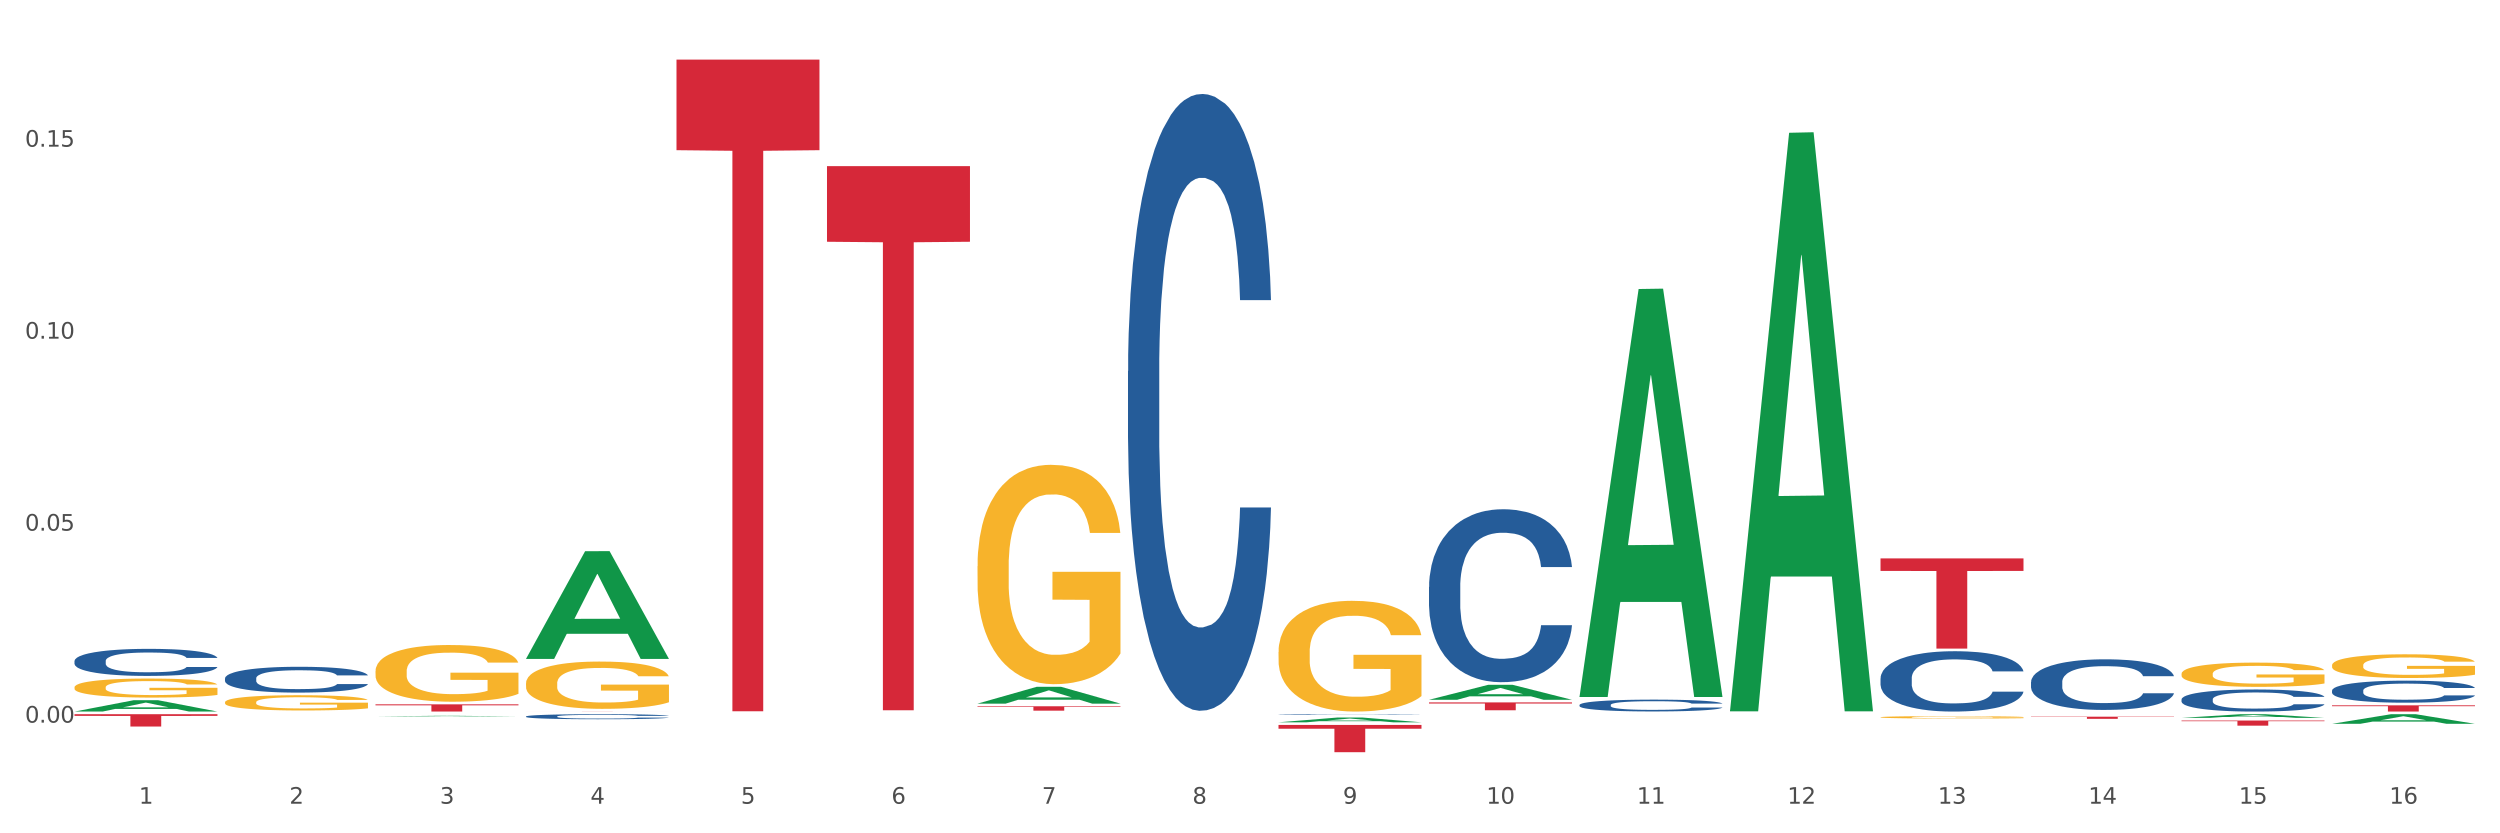 <?xml version="1.0" encoding="utf-8" standalone="no"?>
<!DOCTYPE svg PUBLIC "-//W3C//DTD SVG 1.1//EN"
  "http://www.w3.org/Graphics/SVG/1.1/DTD/svg11.dtd">
<svg xmlns:xlink="http://www.w3.org/1999/xlink" width="1080pt" height="360pt" viewBox="0 0 1080 360" xmlns="http://www.w3.org/2000/svg" version="1.1">
 <rect x="0" y="0" width="1080" height="360" fill="#333333" stroke="none"/>
 <defs>
  <style type="text/css">*{stroke-linejoin: round; stroke-linecap: butt}</style>
 </defs>
 <g id="figure_1">
  <g id="patch_1">
   <path d="M 0 360 
L 1080 360 
L 1080 0 
L 0 0 
z
" style="fill: #ffffff; stroke: #ffffff; stroke-linejoin: miter"/>
  </g>
  <g id="axes_1">
   <g id="matplotlib.axis_1">
    <g id="xtick_1">
     <g id="text_1">
      <!-- 1 -->
      <g style="fill: #4d4d4d" transform="translate(60.004 347.204) scale(0.096 -0.096)">
       <defs>
        <path id="DejaVuSans-31" d="M 794 531 
L 1825 531 
L 1825 4091 
L 703 3866 
L 703 4441 
L 1819 4666 
L 2450 4666 
L 2450 531 
L 3481 531 
L 3481 0 
L 794 0 
L 794 531 
z
" transform="scale(0.016)"/>
       </defs>
       <use xlink:href="#DejaVuSans-31"/>
      </g>
     </g>
    </g>
    <g id="xtick_2">
     <g id="text_2">
      <!-- 2 -->
      <g style="fill: #4d4d4d" transform="translate(125.021 347.204) scale(0.096 -0.096)">
       <defs>
        <path id="DejaVuSans-32" d="M 1228 531 
L 3431 531 
L 3431 0 
L 469 0 
L 469 531 
Q 828 903 1448 1529 
Q 2069 2156 2228 2338 
Q 2531 2678 2651 2914 
Q 2772 3150 2772 3378 
Q 2772 3750 2511 3984 
Q 2250 4219 1831 4219 
Q 1534 4219 1204 4116 
Q 875 4013 500 3803 
L 500 4441 
Q 881 4594 1212 4672 
Q 1544 4750 1819 4750 
Q 2544 4750 2975 4387 
Q 3406 4025 3406 3419 
Q 3406 3131 3298 2873 
Q 3191 2616 2906 2266 
Q 2828 2175 2409 1742 
Q 1991 1309 1228 531 
z
" transform="scale(0.016)"/>
       </defs>
       <use xlink:href="#DejaVuSans-32"/>
      </g>
     </g>
    </g>
    <g id="xtick_3">
     <g id="text_3">
      <!-- 3 -->
      <g style="fill: #4d4d4d" transform="translate(190.039 347.204) scale(0.096 -0.096)">
       <defs>
        <path id="DejaVuSans-33" d="M 2597 2516 
Q 3050 2419 3304 2112 
Q 3559 1806 3559 1356 
Q 3559 666 3084 287 
Q 2609 -91 1734 -91 
Q 1441 -91 1130 -33 
Q 819 25 488 141 
L 488 750 
Q 750 597 1062 519 
Q 1375 441 1716 441 
Q 2309 441 2620 675 
Q 2931 909 2931 1356 
Q 2931 1769 2642 2001 
Q 2353 2234 1838 2234 
L 1294 2234 
L 1294 2753 
L 1863 2753 
Q 2328 2753 2575 2939 
Q 2822 3125 2822 3475 
Q 2822 3834 2567 4026 
Q 2313 4219 1838 4219 
Q 1578 4219 1281 4162 
Q 984 4106 628 3988 
L 628 4550 
Q 988 4650 1302 4700 
Q 1616 4750 1894 4750 
Q 2613 4750 3031 4423 
Q 3450 4097 3450 3541 
Q 3450 3153 3228 2886 
Q 3006 2619 2597 2516 
z
" transform="scale(0.016)"/>
       </defs>
       <use xlink:href="#DejaVuSans-33"/>
      </g>
     </g>
    </g>
    <g id="xtick_4">
     <g id="text_4">
      <!-- 4 -->
      <g style="fill: #4d4d4d" transform="translate(255.056 347.204) scale(0.096 -0.096)">
       <defs>
        <path id="DejaVuSans-34" d="M 2419 4116 
L 825 1625 
L 2419 1625 
L 2419 4116 
z
M 2253 4666 
L 3047 4666 
L 3047 1625 
L 3713 1625 
L 3713 1100 
L 3047 1100 
L 3047 0 
L 2419 0 
L 2419 1100 
L 313 1100 
L 313 1709 
L 2253 4666 
z
" transform="scale(0.016)"/>
       </defs>
       <use xlink:href="#DejaVuSans-34"/>
      </g>
     </g>
    </g>
    <g id="xtick_5">
     <g id="text_5">
      <!-- 5 -->
      <g style="fill: #4d4d4d" transform="translate(320.073 347.204) scale(0.096 -0.096)">
       <defs>
        <path id="DejaVuSans-35" d="M 691 4666 
L 3169 4666 
L 3169 4134 
L 1269 4134 
L 1269 2991 
Q 1406 3038 1543 3061 
Q 1681 3084 1819 3084 
Q 2600 3084 3056 2656 
Q 3513 2228 3513 1497 
Q 3513 744 3044 326 
Q 2575 -91 1722 -91 
Q 1428 -91 1123 -41 
Q 819 9 494 109 
L 494 744 
Q 775 591 1075 516 
Q 1375 441 1709 441 
Q 2250 441 2565 725 
Q 2881 1009 2881 1497 
Q 2881 1984 2565 2268 
Q 2250 2553 1709 2553 
Q 1456 2553 1204 2497 
Q 953 2441 691 2322 
L 691 4666 
z
" transform="scale(0.016)"/>
       </defs>
       <use xlink:href="#DejaVuSans-35"/>
      </g>
     </g>
    </g>
    <g id="xtick_6">
     <g id="text_6">
      <!-- 6 -->
      <g style="fill: #4d4d4d" transform="translate(385.09 347.204) scale(0.096 -0.096)">
       <defs>
        <path id="DejaVuSans-36" d="M 2113 2584 
Q 1688 2584 1439 2293 
Q 1191 2003 1191 1497 
Q 1191 994 1439 701 
Q 1688 409 2113 409 
Q 2538 409 2786 701 
Q 3034 994 3034 1497 
Q 3034 2003 2786 2293 
Q 2538 2584 2113 2584 
z
M 3366 4563 
L 3366 3988 
Q 3128 4100 2886 4159 
Q 2644 4219 2406 4219 
Q 1781 4219 1451 3797 
Q 1122 3375 1075 2522 
Q 1259 2794 1537 2939 
Q 1816 3084 2150 3084 
Q 2853 3084 3261 2657 
Q 3669 2231 3669 1497 
Q 3669 778 3244 343 
Q 2819 -91 2113 -91 
Q 1303 -91 875 529 
Q 447 1150 447 2328 
Q 447 3434 972 4092 
Q 1497 4750 2381 4750 
Q 2619 4750 2861 4703 
Q 3103 4656 3366 4563 
z
" transform="scale(0.016)"/>
       </defs>
       <use xlink:href="#DejaVuSans-36"/>
      </g>
     </g>
    </g>
    <g id="xtick_7">
     <g id="text_7">
      <!-- 7 -->
      <g style="fill: #4d4d4d" transform="translate(450.108 347.204) scale(0.096 -0.096)">
       <defs>
        <path id="DejaVuSans-37" d="M 525 4666 
L 3525 4666 
L 3525 4397 
L 1831 0 
L 1172 0 
L 2766 4134 
L 525 4134 
L 525 4666 
z
" transform="scale(0.016)"/>
       </defs>
       <use xlink:href="#DejaVuSans-37"/>
      </g>
     </g>
    </g>
    <g id="xtick_8">
     <g id="text_8">
      <!-- 8 -->
      <g style="fill: #4d4d4d" transform="translate(515.125 347.204) scale(0.096 -0.096)">
       <defs>
        <path id="DejaVuSans-38" d="M 2034 2216 
Q 1584 2216 1326 1975 
Q 1069 1734 1069 1313 
Q 1069 891 1326 650 
Q 1584 409 2034 409 
Q 2484 409 2743 651 
Q 3003 894 3003 1313 
Q 3003 1734 2745 1975 
Q 2488 2216 2034 2216 
z
M 1403 2484 
Q 997 2584 770 2862 
Q 544 3141 544 3541 
Q 544 4100 942 4425 
Q 1341 4750 2034 4750 
Q 2731 4750 3128 4425 
Q 3525 4100 3525 3541 
Q 3525 3141 3298 2862 
Q 3072 2584 2669 2484 
Q 3125 2378 3379 2068 
Q 3634 1759 3634 1313 
Q 3634 634 3220 271 
Q 2806 -91 2034 -91 
Q 1263 -91 848 271 
Q 434 634 434 1313 
Q 434 1759 690 2068 
Q 947 2378 1403 2484 
z
M 1172 3481 
Q 1172 3119 1398 2916 
Q 1625 2713 2034 2713 
Q 2441 2713 2670 2916 
Q 2900 3119 2900 3481 
Q 2900 3844 2670 4047 
Q 2441 4250 2034 4250 
Q 1625 4250 1398 4047 
Q 1172 3844 1172 3481 
z
" transform="scale(0.016)"/>
       </defs>
       <use xlink:href="#DejaVuSans-38"/>
      </g>
     </g>
    </g>
    <g id="xtick_9">
     <g id="text_9">
      <!-- 9 -->
      <g style="fill: #4d4d4d" transform="translate(580.142 347.204) scale(0.096 -0.096)">
       <defs>
        <path id="DejaVuSans-39" d="M 703 97 
L 703 672 
Q 941 559 1184 500 
Q 1428 441 1663 441 
Q 2288 441 2617 861 
Q 2947 1281 2994 2138 
Q 2813 1869 2534 1725 
Q 2256 1581 1919 1581 
Q 1219 1581 811 2004 
Q 403 2428 403 3163 
Q 403 3881 828 4315 
Q 1253 4750 1959 4750 
Q 2769 4750 3195 4129 
Q 3622 3509 3622 2328 
Q 3622 1225 3098 567 
Q 2575 -91 1691 -91 
Q 1453 -91 1209 -44 
Q 966 3 703 97 
z
M 1959 2075 
Q 2384 2075 2632 2365 
Q 2881 2656 2881 3163 
Q 2881 3666 2632 3958 
Q 2384 4250 1959 4250 
Q 1534 4250 1286 3958 
Q 1038 3666 1038 3163 
Q 1038 2656 1286 2365 
Q 1534 2075 1959 2075 
z
" transform="scale(0.016)"/>
       </defs>
       <use xlink:href="#DejaVuSans-39"/>
      </g>
     </g>
    </g>
    <g id="xtick_10">
     <g id="text_10">
      <!-- 10 -->
      <g style="fill: #4d4d4d" transform="translate(642.105 347.204) scale(0.096 -0.096)">
       <defs>
        <path id="DejaVuSans-30" d="M 2034 4250 
Q 1547 4250 1301 3770 
Q 1056 3291 1056 2328 
Q 1056 1369 1301 889 
Q 1547 409 2034 409 
Q 2525 409 2770 889 
Q 3016 1369 3016 2328 
Q 3016 3291 2770 3770 
Q 2525 4250 2034 4250 
z
M 2034 4750 
Q 2819 4750 3233 4129 
Q 3647 3509 3647 2328 
Q 3647 1150 3233 529 
Q 2819 -91 2034 -91 
Q 1250 -91 836 529 
Q 422 1150 422 2328 
Q 422 3509 836 4129 
Q 1250 4750 2034 4750 
z
" transform="scale(0.016)"/>
       </defs>
       <use xlink:href="#DejaVuSans-31"/>
       <use xlink:href="#DejaVuSans-30" transform="translate(63.623 0)"/>
      </g>
     </g>
    </g>
    <g id="xtick_11">
     <g id="text_11">
      <!-- 11 -->
      <g style="fill: #4d4d4d" transform="translate(707.123 347.204) scale(0.096 -0.096)">
       <use xlink:href="#DejaVuSans-31"/>
       <use xlink:href="#DejaVuSans-31" transform="translate(63.623 0)"/>
      </g>
     </g>
    </g>
    <g id="xtick_12">
     <g id="text_12">
      <!-- 12 -->
      <g style="fill: #4d4d4d" transform="translate(772.14 347.204) scale(0.096 -0.096)">
       <use xlink:href="#DejaVuSans-31"/>
       <use xlink:href="#DejaVuSans-32" transform="translate(63.623 0)"/>
      </g>
     </g>
    </g>
    <g id="xtick_13">
     <g id="text_13">
      <!-- 13 -->
      <g style="fill: #4d4d4d" transform="translate(837.157 347.204) scale(0.096 -0.096)">
       <use xlink:href="#DejaVuSans-31"/>
       <use xlink:href="#DejaVuSans-33" transform="translate(63.623 0)"/>
      </g>
     </g>
    </g>
    <g id="xtick_14">
     <g id="text_14">
      <!-- 14 -->
      <g style="fill: #4d4d4d" transform="translate(902.174 347.204) scale(0.096 -0.096)">
       <use xlink:href="#DejaVuSans-31"/>
       <use xlink:href="#DejaVuSans-34" transform="translate(63.623 0)"/>
      </g>
     </g>
    </g>
    <g id="xtick_15">
     <g id="text_15">
      <!-- 15 -->
      <g style="fill: #4d4d4d" transform="translate(967.192 347.204) scale(0.096 -0.096)">
       <use xlink:href="#DejaVuSans-31"/>
       <use xlink:href="#DejaVuSans-35" transform="translate(63.623 0)"/>
      </g>
     </g>
    </g>
    <g id="xtick_16">
     <g id="text_16">
      <!-- 16 -->
      <g style="fill: #4d4d4d" transform="translate(1032.209 347.204) scale(0.096 -0.096)">
       <use xlink:href="#DejaVuSans-31"/>
       <use xlink:href="#DejaVuSans-36" transform="translate(63.623 0)"/>
      </g>
     </g>
    </g>
    <g id="xtick_17"/>
    <g id="xtick_18"/>
    <g id="xtick_19"/>
    <g id="xtick_20"/>
    <g id="xtick_21"/>
    <g id="xtick_22"/>
    <g id="xtick_23"/>
    <g id="xtick_24"/>
    <g id="xtick_25"/>
    <g id="xtick_26"/>
    <g id="xtick_27"/>
    <g id="xtick_28"/>
    <g id="xtick_29"/>
    <g id="xtick_30"/>
    <g id="xtick_31"/>
   </g>
   <g id="matplotlib.axis_2">
    <g id="ytick_1">
     <g id="text_17">
      <!-- 0.00 -->
      <g style="fill: #4d4d4d" transform="translate(10.8 312.175) scale(0.096 -0.096)">
       <defs>
        <path id="DejaVuSans-2e" d="M 684 794 
L 1344 794 
L 1344 0 
L 684 0 
L 684 794 
z
" transform="scale(0.016)"/>
       </defs>
       <use xlink:href="#DejaVuSans-30"/>
       <use xlink:href="#DejaVuSans-2e" transform="translate(63.623 0)"/>
       <use xlink:href="#DejaVuSans-30" transform="translate(95.41 0)"/>
       <use xlink:href="#DejaVuSans-30" transform="translate(159.033 0)"/>
      </g>
     </g>
    </g>
    <g id="ytick_2">
     <g id="text_18">
      <!-- 0.05 -->
      <g style="fill: #4d4d4d" transform="translate(10.8 229.24) scale(0.096 -0.096)">
       <use xlink:href="#DejaVuSans-30"/>
       <use xlink:href="#DejaVuSans-2e" transform="translate(63.623 0)"/>
       <use xlink:href="#DejaVuSans-30" transform="translate(95.41 0)"/>
       <use xlink:href="#DejaVuSans-35" transform="translate(159.033 0)"/>
      </g>
     </g>
    </g>
    <g id="ytick_3">
     <g id="text_19">
      <!-- 0.10 -->
      <g style="fill: #4d4d4d" transform="translate(10.8 146.305) scale(0.096 -0.096)">
       <use xlink:href="#DejaVuSans-30"/>
       <use xlink:href="#DejaVuSans-2e" transform="translate(63.623 0)"/>
       <use xlink:href="#DejaVuSans-31" transform="translate(95.41 0)"/>
       <use xlink:href="#DejaVuSans-30" transform="translate(159.033 0)"/>
      </g>
     </g>
    </g>
    <g id="ytick_4">
     <g id="text_20">
      <!-- 0.15 -->
      <g style="fill: #4d4d4d" transform="translate(10.8 63.371) scale(0.096 -0.096)">
       <use xlink:href="#DejaVuSans-30"/>
       <use xlink:href="#DejaVuSans-2e" transform="translate(63.623 0)"/>
       <use xlink:href="#DejaVuSans-31" transform="translate(95.41 0)"/>
       <use xlink:href="#DejaVuSans-35" transform="translate(159.033 0)"/>
      </g>
     </g>
    </g>
    <g id="ytick_5"/>
    <g id="ytick_6"/>
    <g id="ytick_7"/>
    <g id="ytick_8"/>
   </g>
   <g id="PolyCollection_1">
    <path d="M 357.261 71.769 
L 419.028 71.769 
L 419.028 104.437 
L 394.731 104.658 
L 394.731 306.842 
L 381.412 306.842 
L 381.412 104.658 
L 357.261 104.437 
L 357.261 71.99 
L 357.261 71.769 
z
" clip-path="url(#padd0d4243e)" style="fill: #d62839"/>
    <path d="M 422.278 305.103 
L 484.045 305.103 
L 484.045 305.368 
L 459.748 305.37 
L 459.748 307.011 
L 446.429 307.011 
L 446.429 305.37 
L 422.278 305.368 
L 422.278 305.105 
L 422.278 305.103 
z
" clip-path="url(#padd0d4243e)" style="fill: #d62839"/>
    <path d="M 617.33 303.445 
L 679.097 303.445 
L 679.097 303.915 
L 654.8 303.918 
L 654.8 306.822 
L 641.481 306.822 
L 641.481 303.918 
L 617.33 303.915 
L 617.33 303.448 
L 617.33 303.445 
z
" clip-path="url(#padd0d4243e)" style="fill: #d62839"/>
    <path d="M 552.313 313.168 
L 614.079 313.168 
L 614.079 314.806 
L 589.783 314.817 
L 589.783 324.95 
L 576.463 324.95 
L 576.463 314.817 
L 552.313 314.806 
L 552.313 313.179 
L 552.313 313.168 
z
" clip-path="url(#padd0d4243e)" style="fill: #d62839"/>
    <path d="M 227.227 307.352 
L 288.993 307.352 
L 288.993 307.358 
L 264.696 307.358 
L 264.696 307.396 
L 251.377 307.396 
L 251.377 307.358 
L 227.227 307.358 
L 227.227 307.352 
L 227.227 307.352 
z
" clip-path="url(#padd0d4243e)" style="fill: #d62839"/>
    <path d="M 292.244 25.759 
L 354.01 25.759 
L 354.01 64.879 
L 329.714 65.143 
L 329.714 307.262 
L 316.394 307.262 
L 316.394 65.143 
L 292.244 64.879 
L 292.244 26.024 
L 292.244 25.759 
z
" clip-path="url(#padd0d4243e)" style="fill: #d62839"/>
    <path d="M 1007.434 312.688 
L 1007.497 312.684 
L 1032.968 308.531 
L 1043.538 308.528 
L 1069.2 312.696 
L 1056.974 312.696 
L 1051.434 311.725 
L 1025.136 311.725 
L 1024.945 311.741 
L 1019.596 312.696 
L 1007.434 312.696 
L 1007.434 312.688 
L 1028.447 311.146 
L 1048.123 311.142 
L 1038.38 309.416 
L 1038.253 309.408 
L 1038.126 309.42 
L 1028.383 311.142 
L 1028.447 311.146 
L 1007.434 312.688 
z
" clip-path="url(#padd0d4243e)" style="fill: #109648"/>
    <path d="M 942.416 310.124 
L 942.48 310.122 
L 967.951 308.529 
L 978.521 308.528 
L 1004.183 310.127 
L 991.957 310.127 
L 986.417 309.754 
L 960.118 309.754 
L 959.927 309.76 
L 954.579 310.127 
L 942.416 310.127 
L 942.416 310.124 
L 963.43 309.532 
L 983.106 309.53 
L 973.363 308.868 
L 973.236 308.865 
L 973.109 308.87 
L 963.366 309.53 
L 963.43 309.532 
L 942.416 310.124 
z
" clip-path="url(#padd0d4243e)" style="fill: #109648"/>
    <path d="M 747.365 306.839 
L 747.428 306.604 
L 772.899 57.361 
L 783.469 57.126 
L 809.131 307.309 
L 796.905 307.309 
L 791.365 249.05 
L 765.067 249.05 
L 764.876 249.99 
L 759.527 307.309 
L 747.365 307.309 
L 747.365 306.839 
L 768.378 214.283 
L 788.054 214.048 
L 778.312 110.452 
L 778.184 109.982 
L 778.057 110.686 
L 768.314 214.048 
L 768.378 214.283 
L 747.365 306.839 
z
" clip-path="url(#padd0d4243e)" style="fill: #109648"/>
    <path d="M 682.347 300.776 
L 682.411 300.61 
L 707.882 124.855 
L 718.452 124.689 
L 744.114 301.107 
L 731.888 301.107 
L 726.348 260.026 
L 700.05 260.026 
L 699.859 260.688 
L 694.51 301.107 
L 682.347 301.107 
L 682.347 300.776 
L 703.361 235.509 
L 723.037 235.344 
L 713.294 162.292 
L 713.167 161.96 
L 713.04 162.457 
L 703.297 235.344 
L 703.361 235.509 
L 682.347 300.776 
z
" clip-path="url(#padd0d4243e)" style="fill: #109648"/>
    <path d="M 617.33 302.302 
L 617.394 302.296 
L 642.865 295.845 
L 653.435 295.839 
L 679.097 302.314 
L 666.871 302.314 
L 661.331 300.806 
L 635.032 300.806 
L 634.841 300.831 
L 629.492 302.314 
L 617.33 302.314 
L 617.33 302.302 
L 638.343 299.907 
L 658.02 299.9 
L 648.277 297.219 
L 648.15 297.207 
L 648.022 297.225 
L 638.28 299.9 
L 638.343 299.907 
L 617.33 302.302 
z
" clip-path="url(#padd0d4243e)" style="fill: #109648"/>
    <path d="M 552.313 312.033 
L 552.377 312.032 
L 577.847 309.966 
L 588.418 309.964 
L 614.079 312.037 
L 601.853 312.037 
L 596.314 311.555 
L 570.015 311.555 
L 569.824 311.562 
L 564.475 312.037 
L 552.313 312.037 
L 552.313 312.033 
L 573.326 311.267 
L 593.002 311.265 
L 583.26 310.406 
L 583.132 310.402 
L 583.005 310.408 
L 573.263 311.265 
L 573.326 311.267 
L 552.313 312.033 
z
" clip-path="url(#padd0d4243e)" style="fill: #109648"/>
    <path d="M 422.278 303.959 
L 422.342 303.952 
L 447.813 296.712 
L 458.383 296.705 
L 484.045 303.972 
L 471.819 303.972 
L 466.279 302.28 
L 439.981 302.28 
L 439.79 302.307 
L 434.441 303.972 
L 422.278 303.972 
L 422.278 303.959 
L 443.292 301.27 
L 462.968 301.263 
L 453.225 298.254 
L 453.098 298.24 
L 452.971 298.261 
L 443.228 301.263 
L 443.292 301.27 
L 422.278 303.959 
z
" clip-path="url(#padd0d4243e)" style="fill: #109648"/>
    <path d="M 227.227 284.575 
L 227.29 284.531 
L 252.761 238.128 
L 263.331 238.084 
L 288.993 284.662 
L 276.767 284.662 
L 271.227 273.816 
L 244.929 273.816 
L 244.738 273.991 
L 239.389 284.662 
L 227.227 284.662 
L 227.227 284.575 
L 248.24 267.343 
L 267.916 267.299 
L 258.174 248.012 
L 258.046 247.925 
L 257.919 248.056 
L 248.176 267.299 
L 248.24 267.343 
L 227.227 284.575 
z
" clip-path="url(#padd0d4243e)" style="fill: #109648"/>
    <path d="M 162.209 309.515 
L 162.273 309.515 
L 187.744 309.236 
L 198.314 309.236 
L 223.976 309.516 
L 211.75 309.516 
L 206.21 309.45 
L 179.912 309.45 
L 179.721 309.452 
L 174.372 309.516 
L 162.209 309.516 
L 162.209 309.515 
L 183.223 309.412 
L 202.899 309.411 
L 193.156 309.295 
L 193.029 309.295 
L 192.902 309.296 
L 183.159 309.411 
L 183.223 309.412 
L 162.209 309.515 
z
" clip-path="url(#padd0d4243e)" style="fill: #109648"/>
    <path d="M 32.175 307.387 
L 32.239 307.383 
L 57.709 302.495 
L 68.28 302.491 
L 93.941 307.396 
L 81.715 307.396 
L 76.176 306.254 
L 49.877 306.254 
L 49.686 306.273 
L 44.337 307.396 
L 32.175 307.396 
L 32.175 307.387 
L 53.188 305.572 
L 72.864 305.568 
L 63.122 303.536 
L 62.995 303.527 
L 62.867 303.541 
L 53.125 305.568 
L 53.188 305.572 
L 32.175 307.387 
z
" clip-path="url(#padd0d4243e)" style="fill: #109648"/>
    <path d="M 162.209 289.967 
L 162.282 289.945 
L 162.282 289.139 
L 162.428 288.446 
L 163.157 286.767 
L 164.251 285.38 
L 165.054 284.641 
L 165.856 284.037 
L 166.804 283.433 
L 167.97 282.806 
L 170.085 281.889 
L 171.398 281.419 
L 173.002 280.927 
L 175.919 280.21 
L 178.034 279.808 
L 180.222 279.472 
L 183.795 279.069 
L 186.128 278.89 
L 188.608 278.756 
L 191.598 278.666 
L 193.858 278.644 
L 198.817 278.711 
L 203.047 278.912 
L 205.089 279.069 
L 207.714 279.338 
L 209.099 279.517 
L 211.36 279.875 
L 213.694 280.345 
L 215.298 280.747 
L 217.704 281.508 
L 219.528 282.269 
L 221.205 283.209 
L 222.08 283.858 
L 222.736 284.462 
L 223.32 285.156 
L 223.903 286.252 
L 210.777 286.252 
L 210.266 285.469 
L 209.464 284.731 
L 208.297 284.015 
L 207.276 283.567 
L 205.526 283.008 
L 203.922 282.65 
L 202.245 282.381 
L 200.203 282.157 
L 198.598 282.045 
L 196.338 281.956 
L 191.889 281.978 
L 188.9 282.157 
L 186.858 282.381 
L 185.545 282.582 
L 184.378 282.806 
L 183.066 283.12 
L 181.534 283.589 
L 180.44 284.015 
L 179.347 284.552 
L 178.471 285.089 
L 177.669 285.715 
L 177.013 286.387 
L 176.503 287.08 
L 176.065 287.931 
L 175.7 289.341 
L 175.7 292.406 
L 175.846 293.1 
L 176.211 294.018 
L 176.648 294.711 
L 177.378 295.539 
L 178.034 296.099 
L 179.274 296.904 
L 180.659 297.576 
L 181.753 298.001 
L 182.847 298.359 
L 184.743 298.851 
L 186.858 299.254 
L 188.681 299.5 
L 191.16 299.724 
L 192.837 299.814 
L 194.296 299.858 
L 197.869 299.858 
L 200.422 299.791 
L 203.266 299.635 
L 205.453 299.433 
L 207.276 299.187 
L 209.318 298.784 
L 210.631 298.404 
L 210.631 293.727 
L 194.588 293.704 
L 194.588 290.594 
L 223.976 290.594 
L 223.976 299.724 
L 222.736 300.194 
L 221.351 300.619 
L 219.892 301 
L 217.704 301.47 
L 215.079 301.917 
L 212.746 302.23 
L 210.266 302.499 
L 207.349 302.745 
L 203.557 302.969 
L 201.224 303.058 
L 198.307 303.126 
L 194.879 303.148 
L 191.889 303.103 
L 188.972 302.991 
L 185.91 302.79 
L 182.92 302.499 
L 180.659 302.208 
L 178.399 301.85 
L 175.992 301.38 
L 174.096 300.932 
L 172.638 300.53 
L 171.033 300.015 
L 169.283 299.344 
L 167.97 298.739 
L 166.804 298.113 
L 165.564 297.307 
L 164.689 296.614 
L 163.814 295.741 
L 163.303 295.092 
L 162.72 294.085 
L 162.282 292.675 
L 162.209 289.967 
z
" clip-path="url(#padd0d4243e)" style="fill: #f7b32b"/>
    <path d="M 32.175 308.528 
L 93.941 308.528 
L 93.941 309.267 
L 69.645 309.272 
L 69.645 313.85 
L 56.325 313.85 
L 56.325 309.272 
L 32.175 309.267 
L 32.175 308.533 
L 32.175 308.528 
z
" clip-path="url(#padd0d4243e)" style="fill: #d62839"/>
    <path d="M 162.209 304.279 
L 223.976 304.279 
L 223.976 304.712 
L 199.679 304.715 
L 199.679 307.396 
L 186.36 307.396 
L 186.36 304.715 
L 162.209 304.712 
L 162.209 304.282 
L 162.209 304.279 
z
" clip-path="url(#padd0d4243e)" style="fill: #d62839"/>
    <path d="M 942.416 291.09 
L 942.489 291.081 
L 942.489 290.736 
L 942.635 290.439 
L 943.364 289.721 
L 944.458 289.128 
L 945.26 288.812 
L 946.063 288.554 
L 947.011 288.295 
L 948.177 288.027 
L 950.292 287.635 
L 951.605 287.434 
L 953.209 287.223 
L 956.126 286.917 
L 958.241 286.744 
L 960.429 286.601 
L 964.002 286.428 
L 966.335 286.352 
L 968.815 286.294 
L 971.805 286.256 
L 974.065 286.246 
L 979.024 286.275 
L 983.254 286.361 
L 985.296 286.428 
L 987.921 286.543 
L 989.306 286.62 
L 991.567 286.773 
L 993.901 286.974 
L 995.505 287.146 
L 997.911 287.472 
L 999.734 287.797 
L 1001.412 288.199 
L 1002.287 288.477 
L 1002.943 288.735 
L 1003.526 289.032 
L 1004.11 289.501 
L 990.984 289.501 
L 990.473 289.166 
L 989.671 288.85 
L 988.504 288.544 
L 987.483 288.353 
L 985.733 288.113 
L 984.129 287.96 
L 982.451 287.845 
L 980.41 287.749 
L 978.805 287.702 
L 976.545 287.663 
L 972.096 287.673 
L 969.106 287.749 
L 967.065 287.845 
L 965.752 287.931 
L 964.585 288.027 
L 963.273 288.161 
L 961.741 288.362 
L 960.647 288.544 
L 959.553 288.774 
L 958.678 289.004 
L 957.876 289.272 
L 957.22 289.559 
L 956.709 289.856 
L 956.272 290.219 
L 955.907 290.822 
L 955.907 292.134 
L 956.053 292.431 
L 956.418 292.823 
L 956.855 293.12 
L 957.585 293.474 
L 958.241 293.713 
L 959.481 294.058 
L 960.866 294.345 
L 961.96 294.527 
L 963.054 294.68 
L 964.95 294.891 
L 967.065 295.063 
L 968.888 295.169 
L 971.367 295.264 
L 973.044 295.303 
L 974.503 295.322 
L 978.076 295.322 
L 980.628 295.293 
L 983.472 295.226 
L 985.66 295.14 
L 987.483 295.035 
L 989.525 294.862 
L 990.838 294.699 
L 990.838 292.699 
L 974.795 292.689 
L 974.795 291.358 
L 1004.183 291.358 
L 1004.183 295.264 
L 1002.943 295.465 
L 1001.558 295.647 
L 1000.099 295.81 
L 997.911 296.011 
L 995.286 296.202 
L 992.953 296.336 
L 990.473 296.451 
L 987.556 296.557 
L 983.764 296.652 
L 981.431 296.691 
L 978.514 296.719 
L 975.086 296.729 
L 972.096 296.71 
L 969.179 296.662 
L 966.117 296.576 
L 963.127 296.451 
L 960.866 296.327 
L 958.605 296.174 
L 956.199 295.973 
L 954.303 295.781 
L 952.844 295.609 
L 951.24 295.389 
L 949.49 295.102 
L 948.177 294.843 
L 947.011 294.575 
L 945.771 294.23 
L 944.896 293.934 
L 944.021 293.56 
L 943.51 293.283 
L 942.927 292.852 
L 942.489 292.249 
L 942.416 291.09 
z
" clip-path="url(#padd0d4243e)" style="fill: #f7b32b"/>
    <path d="M 1007.434 287.389 
L 1007.507 287.379 
L 1007.507 287.043 
L 1007.652 286.752 
L 1008.382 286.05 
L 1009.475 285.47 
L 1010.278 285.161 
L 1011.08 284.908 
L 1012.028 284.656 
L 1013.195 284.394 
L 1015.309 284.01 
L 1016.622 283.813 
L 1018.226 283.607 
L 1021.143 283.308 
L 1023.258 283.139 
L 1025.446 282.999 
L 1029.019 282.831 
L 1031.353 282.756 
L 1033.832 282.699 
L 1036.822 282.662 
L 1039.083 282.653 
L 1044.041 282.681 
L 1048.271 282.765 
L 1050.313 282.831 
L 1052.938 282.943 
L 1054.324 283.018 
L 1056.584 283.167 
L 1058.918 283.364 
L 1060.522 283.533 
L 1062.929 283.851 
L 1064.752 284.169 
L 1066.429 284.562 
L 1067.304 284.834 
L 1067.96 285.086 
L 1068.544 285.376 
L 1069.127 285.835 
L 1056.001 285.835 
L 1055.49 285.507 
L 1054.688 285.199 
L 1053.521 284.899 
L 1052.5 284.712 
L 1050.75 284.478 
L 1049.146 284.328 
L 1047.469 284.216 
L 1045.427 284.122 
L 1043.823 284.075 
L 1041.562 284.038 
L 1037.114 284.047 
L 1034.124 284.122 
L 1032.082 284.216 
L 1030.769 284.3 
L 1029.602 284.394 
L 1028.29 284.525 
L 1026.758 284.721 
L 1025.665 284.899 
L 1024.571 285.124 
L 1023.696 285.348 
L 1022.893 285.61 
L 1022.237 285.891 
L 1021.727 286.181 
L 1021.289 286.537 
L 1020.925 287.127 
L 1020.925 288.409 
L 1021.07 288.699 
L 1021.435 289.083 
L 1021.873 289.373 
L 1022.602 289.72 
L 1023.258 289.954 
L 1024.498 290.29 
L 1025.883 290.571 
L 1026.977 290.749 
L 1028.071 290.899 
L 1029.967 291.105 
L 1032.082 291.273 
L 1033.905 291.376 
L 1036.384 291.47 
L 1038.062 291.507 
L 1039.52 291.526 
L 1043.093 291.526 
L 1045.646 291.498 
L 1048.49 291.432 
L 1050.677 291.348 
L 1052.5 291.245 
L 1054.542 291.077 
L 1055.855 290.918 
L 1055.855 288.961 
L 1039.812 288.952 
L 1039.812 287.651 
L 1069.2 287.651 
L 1069.2 291.47 
L 1067.96 291.666 
L 1066.575 291.844 
L 1065.116 292.003 
L 1062.929 292.2 
L 1060.303 292.387 
L 1057.97 292.518 
L 1055.49 292.63 
L 1052.573 292.733 
L 1048.781 292.827 
L 1046.448 292.864 
L 1043.531 292.893 
L 1040.103 292.902 
L 1037.114 292.883 
L 1034.197 292.836 
L 1031.134 292.752 
L 1028.144 292.63 
L 1025.883 292.509 
L 1023.623 292.359 
L 1021.216 292.162 
L 1019.32 291.975 
L 1017.862 291.807 
L 1016.257 291.592 
L 1014.507 291.311 
L 1013.195 291.058 
L 1012.028 290.796 
L 1010.788 290.459 
L 1009.913 290.169 
L 1009.038 289.804 
L 1008.527 289.532 
L 1007.944 289.111 
L 1007.507 288.521 
L 1007.434 287.389 
z
" clip-path="url(#padd0d4243e)" style="fill: #f7b32b"/>
    <path d="M 32.175 285.558 
L 32.248 285.547 
L 32.248 285.248 
L 32.467 284.843 
L 33.27 284.095 
L 34.292 283.529 
L 36.045 282.867 
L 36.994 282.59 
L 38.235 282.28 
L 40.79 281.778 
L 43.711 281.351 
L 45.755 281.116 
L 47.288 280.967 
L 50.72 280.7 
L 52.691 280.582 
L 54.735 280.486 
L 56.487 280.422 
L 59.408 280.348 
L 61.744 280.316 
L 64.445 280.305 
L 66.709 280.316 
L 69.702 280.358 
L 74.083 280.486 
L 75.762 280.561 
L 78.025 280.689 
L 80.362 280.86 
L 82.26 281.031 
L 84.45 281.276 
L 86.713 281.597 
L 88.904 282.002 
L 90.437 282.376 
L 91.678 282.771 
L 92.773 283.252 
L 93.576 283.775 
L 93.941 284.213 
L 80.581 284.213 
L 80.216 283.818 
L 79.485 283.39 
L 78.755 283.102 
L 77.952 282.867 
L 76.711 282.6 
L 75.616 282.43 
L 73.791 282.227 
L 72.111 282.099 
L 70.724 282.024 
L 69.045 281.96 
L 65.468 281.896 
L 62.912 281.896 
L 61.306 281.917 
L 59.335 281.97 
L 57.655 282.045 
L 55.684 282.173 
L 54.151 282.312 
L 52.618 282.494 
L 51.742 282.622 
L 50.427 282.857 
L 49.551 283.049 
L 48.383 283.38 
L 47.726 283.615 
L 46.558 284.223 
L 46.047 284.672 
L 45.828 284.981 
L 45.682 285.323 
L 45.682 286.989 
L 46.12 287.736 
L 46.485 288.056 
L 47.069 288.419 
L 48.164 288.889 
L 49.77 289.348 
L 51.45 289.679 
L 52.837 289.882 
L 54.151 290.032 
L 55.465 290.149 
L 57.071 290.256 
L 58.386 290.32 
L 60.357 290.384 
L 62.693 290.416 
L 64.518 290.416 
L 68.242 290.363 
L 69.921 290.309 
L 71.527 290.234 
L 73.28 290.117 
L 74.667 289.989 
L 75.47 289.893 
L 76.784 289.69 
L 77.806 289.476 
L 78.682 289.231 
L 79.266 289.017 
L 79.923 288.697 
L 80.435 288.334 
L 80.581 288.142 
L 93.941 288.142 
L 93.649 288.526 
L 93.138 288.9 
L 92.116 289.402 
L 91.313 289.69 
L 90.072 290.042 
L 88.758 290.341 
L 86.932 290.672 
L 85.253 290.918 
L 83.501 291.131 
L 81.603 291.323 
L 78.171 291.59 
L 76.93 291.665 
L 74.302 291.793 
L 72.257 291.868 
L 69.264 291.943 
L 66.198 291.985 
L 62.985 291.996 
L 60.138 291.975 
L 56.998 291.911 
L 55.027 291.847 
L 52.837 291.751 
L 50.281 291.601 
L 47.872 291.42 
L 45.609 291.206 
L 43.492 290.96 
L 41.52 290.683 
L 38.965 290.224 
L 37.067 289.775 
L 35.679 289.359 
L 34.73 289.007 
L 33.781 288.558 
L 33.27 288.248 
L 32.467 287.501 
L 32.175 286.807 
L 32.175 285.558 
z
" clip-path="url(#padd0d4243e)" style="fill: #255c99"/>
    <path d="M 812.382 309.845 
L 812.455 309.844 
L 812.455 309.81 
L 812.601 309.78 
L 813.33 309.709 
L 814.424 309.65 
L 815.226 309.618 
L 816.028 309.593 
L 816.976 309.567 
L 818.143 309.54 
L 820.258 309.501 
L 821.57 309.481 
L 823.175 309.46 
L 826.092 309.43 
L 828.206 309.413 
L 830.394 309.398 
L 833.967 309.381 
L 836.301 309.374 
L 838.78 309.368 
L 841.77 309.364 
L 844.031 309.363 
L 848.99 309.366 
L 853.219 309.375 
L 855.261 309.381 
L 857.886 309.393 
L 859.272 309.4 
L 861.532 309.416 
L 863.866 309.436 
L 865.47 309.453 
L 867.877 309.485 
L 869.7 309.517 
L 871.377 309.557 
L 872.252 309.585 
L 872.909 309.611 
L 873.492 309.64 
L 874.075 309.687 
L 860.949 309.687 
L 860.439 309.653 
L 859.636 309.622 
L 858.47 309.592 
L 857.449 309.573 
L 855.699 309.549 
L 854.094 309.534 
L 852.417 309.522 
L 850.375 309.513 
L 848.771 309.508 
L 846.51 309.504 
L 842.062 309.505 
L 839.072 309.513 
L 837.03 309.522 
L 835.717 309.531 
L 834.551 309.54 
L 833.238 309.554 
L 831.707 309.573 
L 830.613 309.592 
L 829.519 309.614 
L 828.644 309.637 
L 827.842 309.664 
L 827.185 309.692 
L 826.675 309.722 
L 826.237 309.758 
L 825.873 309.818 
L 825.873 309.948 
L 826.019 309.978 
L 826.383 310.017 
L 826.821 310.046 
L 827.55 310.082 
L 828.206 310.105 
L 829.446 310.14 
L 830.832 310.168 
L 831.925 310.186 
L 833.019 310.202 
L 834.915 310.223 
L 837.03 310.24 
L 838.853 310.25 
L 841.333 310.26 
L 843.01 310.263 
L 844.468 310.265 
L 848.042 310.265 
L 850.594 310.263 
L 853.438 310.256 
L 855.626 310.247 
L 857.449 310.237 
L 859.491 310.22 
L 860.803 310.204 
L 860.803 310.005 
L 844.76 310.004 
L 844.76 309.871 
L 874.148 309.871 
L 874.148 310.26 
L 872.909 310.28 
L 871.523 310.298 
L 870.065 310.314 
L 867.877 310.334 
L 865.252 310.353 
L 862.918 310.366 
L 860.439 310.378 
L 857.522 310.388 
L 853.73 310.398 
L 851.396 310.401 
L 848.479 310.404 
L 845.052 310.405 
L 842.062 310.403 
L 839.145 310.399 
L 836.082 310.39 
L 833.092 310.378 
L 830.832 310.365 
L 828.571 310.35 
L 826.164 310.33 
L 824.268 310.311 
L 822.81 310.294 
L 821.206 310.272 
L 819.455 310.243 
L 818.143 310.218 
L 816.976 310.191 
L 815.736 310.157 
L 814.861 310.127 
L 813.986 310.09 
L 813.476 310.063 
L 812.892 310.02 
L 812.455 309.96 
L 812.382 309.845 
z
" clip-path="url(#padd0d4243e)" style="fill: #f7b32b"/>
    <path d="M 552.313 281.66 
L 552.386 281.616 
L 552.386 280.043 
L 552.532 278.689 
L 553.261 275.412 
L 554.355 272.703 
L 555.157 271.261 
L 555.959 270.081 
L 556.907 268.901 
L 558.074 267.678 
L 560.189 265.886 
L 561.501 264.969 
L 563.106 264.007 
L 566.023 262.609 
L 568.137 261.823 
L 570.325 261.167 
L 573.898 260.381 
L 576.232 260.031 
L 578.711 259.769 
L 581.701 259.594 
L 583.962 259.551 
L 588.921 259.682 
L 593.15 260.075 
L 595.192 260.381 
L 597.817 260.905 
L 599.203 261.255 
L 601.464 261.954 
L 603.797 262.871 
L 605.401 263.658 
L 607.808 265.144 
L 609.631 266.629 
L 611.308 268.464 
L 612.183 269.731 
L 612.84 270.911 
L 613.423 272.266 
L 614.006 274.407 
L 600.88 274.407 
L 600.37 272.878 
L 599.567 271.436 
L 598.401 270.037 
L 597.38 269.163 
L 595.63 268.071 
L 594.025 267.372 
L 592.348 266.848 
L 590.306 266.411 
L 588.702 266.192 
L 586.441 266.017 
L 581.993 266.061 
L 579.003 266.411 
L 576.961 266.848 
L 575.649 267.241 
L 574.482 267.678 
L 573.169 268.29 
L 571.638 269.207 
L 570.544 270.037 
L 569.45 271.086 
L 568.575 272.135 
L 567.773 273.358 
L 567.116 274.669 
L 566.606 276.024 
L 566.168 277.684 
L 565.804 280.437 
L 565.804 286.423 
L 565.95 287.777 
L 566.314 289.569 
L 566.752 290.923 
L 567.481 292.54 
L 568.137 293.633 
L 569.377 295.206 
L 570.763 296.516 
L 571.856 297.347 
L 572.95 298.046 
L 574.846 299.007 
L 576.961 299.794 
L 578.784 300.274 
L 581.264 300.711 
L 582.941 300.886 
L 584.399 300.973 
L 587.973 300.973 
L 590.525 300.842 
L 593.369 300.536 
L 595.557 300.143 
L 597.38 299.662 
L 599.422 298.876 
L 600.734 298.133 
L 600.734 289.001 
L 584.691 288.957 
L 584.691 282.884 
L 614.079 282.884 
L 614.079 300.711 
L 612.84 301.629 
L 611.454 302.459 
L 609.996 303.202 
L 607.808 304.119 
L 605.183 304.993 
L 602.849 305.605 
L 600.37 306.129 
L 597.453 306.61 
L 593.661 307.047 
L 591.327 307.222 
L 588.41 307.353 
L 584.983 307.396 
L 581.993 307.309 
L 579.076 307.091 
L 576.013 306.697 
L 573.023 306.129 
L 570.763 305.561 
L 568.502 304.862 
L 566.096 303.945 
L 564.199 303.071 
L 562.741 302.284 
L 561.137 301.279 
L 559.387 299.968 
L 558.074 298.789 
L 556.907 297.565 
L 555.667 295.992 
L 554.792 294.638 
L 553.917 292.933 
L 553.407 291.666 
L 552.823 289.7 
L 552.386 286.947 
L 552.313 281.66 
z
" clip-path="url(#padd0d4243e)" style="fill: #f7b32b"/>
    <path d="M 422.278 244.593 
L 422.351 244.506 
L 422.351 241.39 
L 422.497 238.707 
L 423.226 232.215 
L 424.32 226.849 
L 425.122 223.992 
L 425.925 221.655 
L 426.873 219.318 
L 428.039 216.895 
L 430.154 213.346 
L 431.467 211.528 
L 433.071 209.624 
L 435.988 206.854 
L 438.103 205.296 
L 440.291 203.998 
L 443.864 202.44 
L 446.197 201.748 
L 448.677 201.228 
L 451.667 200.882 
L 453.927 200.796 
L 458.886 201.055 
L 463.116 201.834 
L 465.158 202.44 
L 467.783 203.479 
L 469.168 204.171 
L 471.429 205.556 
L 473.763 207.374 
L 475.367 208.932 
L 477.773 211.875 
L 479.596 214.818 
L 481.274 218.453 
L 482.149 220.963 
L 482.805 223.3 
L 483.389 225.983 
L 483.972 230.224 
L 470.846 230.224 
L 470.335 227.195 
L 469.533 224.339 
L 468.366 221.569 
L 467.345 219.838 
L 465.595 217.674 
L 463.991 216.289 
L 462.314 215.25 
L 460.272 214.385 
L 458.667 213.952 
L 456.407 213.606 
L 451.958 213.692 
L 448.969 214.385 
L 446.927 215.25 
L 445.614 216.029 
L 444.447 216.895 
L 443.135 218.107 
L 441.603 219.924 
L 440.509 221.569 
L 439.416 223.646 
L 438.54 225.724 
L 437.738 228.147 
L 437.082 230.744 
L 436.571 233.427 
L 436.134 236.716 
L 435.769 242.169 
L 435.769 254.027 
L 435.915 256.71 
L 436.28 260.259 
L 436.717 262.942 
L 437.447 266.145 
L 438.103 268.309 
L 439.343 271.425 
L 440.728 274.022 
L 441.822 275.666 
L 442.916 277.051 
L 444.812 278.955 
L 446.927 280.513 
L 448.75 281.465 
L 451.229 282.331 
L 452.906 282.677 
L 454.365 282.85 
L 457.938 282.85 
L 460.49 282.591 
L 463.334 281.985 
L 465.522 281.206 
L 467.345 280.254 
L 469.387 278.696 
L 470.7 277.224 
L 470.7 259.134 
L 454.657 259.047 
L 454.657 247.016 
L 484.045 247.016 
L 484.045 282.331 
L 482.805 284.149 
L 481.42 285.793 
L 479.961 287.265 
L 477.773 289.082 
L 475.148 290.813 
L 472.815 292.025 
L 470.335 293.064 
L 467.418 294.016 
L 463.626 294.882 
L 461.293 295.228 
L 458.376 295.487 
L 454.948 295.574 
L 451.958 295.401 
L 449.041 294.968 
L 445.979 294.189 
L 442.989 293.064 
L 440.728 291.939 
L 438.468 290.554 
L 436.061 288.736 
L 434.165 287.005 
L 432.707 285.447 
L 431.102 283.456 
L 429.352 280.86 
L 428.039 278.523 
L 426.873 276.099 
L 425.633 272.983 
L 424.758 270.3 
L 423.883 266.924 
L 423.372 264.414 
L 422.789 260.519 
L 422.351 255.066 
L 422.278 244.593 
z
" clip-path="url(#padd0d4243e)" style="fill: #f7b32b"/>
    <path d="M 32.175 296.931 
L 32.248 296.924 
L 32.248 296.653 
L 32.394 296.42 
L 33.123 295.856 
L 34.217 295.39 
L 35.019 295.142 
L 35.821 294.939 
L 36.769 294.736 
L 37.936 294.526 
L 40.051 294.217 
L 41.363 294.059 
L 42.968 293.894 
L 45.885 293.653 
L 47.999 293.518 
L 50.187 293.405 
L 53.76 293.27 
L 56.094 293.21 
L 58.573 293.165 
L 61.563 293.135 
L 63.824 293.127 
L 68.783 293.15 
L 73.012 293.217 
L 75.054 293.27 
L 77.679 293.36 
L 79.065 293.42 
L 81.326 293.541 
L 83.659 293.699 
L 85.263 293.834 
L 87.67 294.09 
L 89.493 294.345 
L 91.17 294.661 
L 92.045 294.879 
L 92.702 295.082 
L 93.285 295.315 
L 93.868 295.683 
L 80.742 295.683 
L 80.232 295.42 
L 79.43 295.172 
L 78.263 294.932 
L 77.242 294.781 
L 75.492 294.593 
L 73.887 294.473 
L 72.21 294.383 
L 70.168 294.308 
L 68.564 294.27 
L 66.303 294.24 
L 61.855 294.247 
L 58.865 294.308 
L 56.823 294.383 
L 55.511 294.45 
L 54.344 294.526 
L 53.031 294.631 
L 51.5 294.789 
L 50.406 294.932 
L 49.312 295.112 
L 48.437 295.292 
L 47.635 295.503 
L 46.979 295.729 
L 46.468 295.962 
L 46.031 296.247 
L 45.666 296.721 
L 45.666 297.751 
L 45.812 297.984 
L 46.176 298.292 
L 46.614 298.525 
L 47.343 298.804 
L 47.999 298.992 
L 49.239 299.262 
L 50.625 299.488 
L 51.719 299.631 
L 52.812 299.751 
L 54.708 299.916 
L 56.823 300.052 
L 58.646 300.134 
L 61.126 300.209 
L 62.803 300.24 
L 64.261 300.255 
L 67.835 300.255 
L 70.387 300.232 
L 73.231 300.179 
L 75.419 300.112 
L 77.242 300.029 
L 79.284 299.894 
L 80.596 299.766 
L 80.596 298.195 
L 64.553 298.187 
L 64.553 297.142 
L 93.941 297.142 
L 93.941 300.209 
L 92.702 300.367 
L 91.316 300.51 
L 89.858 300.638 
L 87.67 300.796 
L 85.045 300.946 
L 82.711 301.052 
L 80.232 301.142 
L 77.315 301.224 
L 73.523 301.3 
L 71.189 301.33 
L 68.272 301.352 
L 64.845 301.36 
L 61.855 301.345 
L 58.938 301.307 
L 55.875 301.24 
L 52.885 301.142 
L 50.625 301.044 
L 48.364 300.924 
L 45.958 300.766 
L 44.062 300.615 
L 42.603 300.48 
L 40.999 300.307 
L 39.249 300.082 
L 37.936 299.879 
L 36.769 299.668 
L 35.529 299.398 
L 34.654 299.164 
L 33.779 298.871 
L 33.269 298.653 
L 32.685 298.315 
L 32.248 297.841 
L 32.175 296.931 
z
" clip-path="url(#padd0d4243e)" style="fill: #f7b32b"/>
    <path d="M 97.192 303.383 
L 97.265 303.377 
L 97.265 303.16 
L 97.411 302.973 
L 98.14 302.522 
L 99.234 302.148 
L 100.036 301.95 
L 100.838 301.787 
L 101.786 301.624 
L 102.953 301.456 
L 105.068 301.209 
L 106.381 301.083 
L 107.985 300.95 
L 110.902 300.757 
L 113.017 300.649 
L 115.204 300.559 
L 118.778 300.45 
L 121.111 300.402 
L 123.591 300.366 
L 126.58 300.342 
L 128.841 300.336 
L 133.8 300.354 
L 138.03 300.408 
L 140.071 300.45 
L 142.697 300.523 
L 144.082 300.571 
L 146.343 300.667 
L 148.676 300.794 
L 150.281 300.902 
L 152.687 301.107 
L 154.51 301.311 
L 156.188 301.564 
L 157.063 301.739 
L 157.719 301.901 
L 158.302 302.088 
L 158.886 302.383 
L 145.759 302.383 
L 145.249 302.172 
L 144.447 301.974 
L 143.28 301.781 
L 142.259 301.661 
L 140.509 301.51 
L 138.905 301.414 
L 137.227 301.341 
L 135.185 301.281 
L 133.581 301.251 
L 131.321 301.227 
L 126.872 301.233 
L 123.882 301.281 
L 121.84 301.341 
L 120.528 301.396 
L 119.361 301.456 
L 118.048 301.54 
L 116.517 301.667 
L 115.423 301.781 
L 114.329 301.926 
L 113.454 302.07 
L 112.652 302.239 
L 111.996 302.419 
L 111.485 302.606 
L 111.048 302.835 
L 110.683 303.214 
L 110.683 304.039 
L 110.829 304.225 
L 111.194 304.472 
L 111.631 304.659 
L 112.36 304.882 
L 113.017 305.032 
L 114.256 305.249 
L 115.642 305.43 
L 116.736 305.544 
L 117.83 305.64 
L 119.726 305.773 
L 121.84 305.881 
L 123.664 305.947 
L 126.143 306.008 
L 127.82 306.032 
L 129.279 306.044 
L 132.852 306.044 
L 135.404 306.026 
L 138.248 305.984 
L 140.436 305.929 
L 142.259 305.863 
L 144.301 305.755 
L 145.614 305.652 
L 145.614 304.394 
L 129.57 304.388 
L 129.57 303.551 
L 158.959 303.551 
L 158.959 306.008 
L 157.719 306.134 
L 156.333 306.248 
L 154.875 306.351 
L 152.687 306.477 
L 150.062 306.598 
L 147.728 306.682 
L 145.249 306.754 
L 142.332 306.82 
L 138.54 306.881 
L 136.206 306.905 
L 133.289 306.923 
L 129.862 306.929 
L 126.872 306.917 
L 123.955 306.887 
L 120.892 306.832 
L 117.903 306.754 
L 115.642 306.676 
L 113.381 306.58 
L 110.975 306.453 
L 109.079 306.333 
L 107.62 306.224 
L 106.016 306.086 
L 104.266 305.905 
L 102.953 305.743 
L 101.786 305.574 
L 100.547 305.357 
L 99.672 305.171 
L 98.797 304.936 
L 98.286 304.761 
L 97.703 304.49 
L 97.265 304.111 
L 97.192 303.383 
z
" clip-path="url(#padd0d4243e)" style="fill: #f7b32b"/>
    <path d="M 227.227 295.233 
L 227.3 295.214 
L 227.3 294.543 
L 227.445 293.964 
L 228.175 292.565 
L 229.269 291.409 
L 230.071 290.793 
L 230.873 290.289 
L 231.821 289.786 
L 232.988 289.263 
L 235.102 288.498 
L 236.415 288.107 
L 238.019 287.696 
L 240.936 287.099 
L 243.051 286.763 
L 245.239 286.483 
L 248.812 286.148 
L 251.146 285.998 
L 253.625 285.886 
L 256.615 285.812 
L 258.876 285.793 
L 263.834 285.849 
L 268.064 286.017 
L 270.106 286.148 
L 272.731 286.372 
L 274.117 286.521 
L 276.377 286.819 
L 278.711 287.211 
L 280.315 287.547 
L 282.722 288.181 
L 284.545 288.815 
L 286.222 289.599 
L 287.097 290.14 
L 287.753 290.644 
L 288.337 291.222 
L 288.92 292.136 
L 275.794 292.136 
L 275.283 291.483 
L 274.481 290.868 
L 273.315 290.271 
L 272.294 289.897 
L 270.543 289.431 
L 268.939 289.133 
L 267.262 288.909 
L 265.22 288.722 
L 263.616 288.629 
L 261.355 288.554 
L 256.907 288.573 
L 253.917 288.722 
L 251.875 288.909 
L 250.562 289.077 
L 249.396 289.263 
L 248.083 289.524 
L 246.552 289.916 
L 245.458 290.271 
L 244.364 290.718 
L 243.489 291.166 
L 242.687 291.688 
L 242.03 292.248 
L 241.52 292.826 
L 241.082 293.535 
L 240.718 294.711 
L 240.718 297.266 
L 240.863 297.845 
L 241.228 298.61 
L 241.666 299.188 
L 242.395 299.878 
L 243.051 300.345 
L 244.291 301.016 
L 245.676 301.576 
L 246.77 301.93 
L 247.864 302.229 
L 249.76 302.639 
L 251.875 302.975 
L 253.698 303.18 
L 256.177 303.367 
L 257.855 303.441 
L 259.313 303.479 
L 262.886 303.479 
L 265.439 303.423 
L 268.283 303.292 
L 270.47 303.124 
L 272.294 302.919 
L 274.335 302.583 
L 275.648 302.266 
L 275.648 298.367 
L 259.605 298.348 
L 259.605 295.755 
L 288.993 295.755 
L 288.993 303.367 
L 287.753 303.759 
L 286.368 304.113 
L 284.909 304.43 
L 282.722 304.822 
L 280.096 305.195 
L 277.763 305.456 
L 275.283 305.68 
L 272.366 305.885 
L 268.574 306.072 
L 266.241 306.146 
L 263.324 306.202 
L 259.897 306.221 
L 256.907 306.184 
L 253.99 306.091 
L 250.927 305.923 
L 247.937 305.68 
L 245.676 305.438 
L 243.416 305.139 
L 241.009 304.747 
L 239.113 304.374 
L 237.655 304.038 
L 236.05 303.609 
L 234.3 303.05 
L 232.988 302.546 
L 231.821 302.024 
L 230.581 301.352 
L 229.706 300.774 
L 228.831 300.046 
L 228.321 299.505 
L 227.737 298.666 
L 227.3 297.49 
L 227.227 295.233 
z
" clip-path="url(#padd0d4243e)" style="fill: #f7b32b"/>
    <path d="M 1007.434 304.695 
L 1069.2 304.695 
L 1069.2 305.07 
L 1044.903 305.073 
L 1044.903 307.396 
L 1031.584 307.396 
L 1031.584 305.073 
L 1007.434 305.07 
L 1007.434 304.697 
L 1007.434 304.695 
z
" clip-path="url(#padd0d4243e)" style="fill: #d62839"/>
    <path d="M 812.382 241.222 
L 874.148 241.222 
L 874.148 246.638 
L 849.852 246.674 
L 849.852 280.194 
L 836.532 280.194 
L 836.532 246.674 
L 812.382 246.638 
L 812.382 241.259 
L 812.382 241.222 
z
" clip-path="url(#padd0d4243e)" style="fill: #d62839"/>
    <path d="M 942.416 311.258 
L 1004.183 311.258 
L 1004.183 311.566 
L 979.886 311.568 
L 979.886 313.475 
L 966.567 313.475 
L 966.567 311.568 
L 942.416 311.566 
L 942.416 311.26 
L 942.416 311.258 
z
" clip-path="url(#padd0d4243e)" style="fill: #d62839"/>
    <path d="M 877.399 309.613 
L 939.166 309.613 
L 939.166 309.742 
L 914.869 309.743 
L 914.869 310.537 
L 901.549 310.537 
L 901.549 309.743 
L 877.399 309.742 
L 877.399 309.614 
L 877.399 309.613 
z
" clip-path="url(#padd0d4243e)" style="fill: #d62839"/>
    <path d="M 877.399 294.646 
L 877.472 294.626 
L 877.472 294.067 
L 877.691 293.308 
L 878.494 291.91 
L 879.516 290.851 
L 881.269 289.613 
L 882.218 289.094 
L 883.459 288.515 
L 886.014 287.576 
L 888.935 286.777 
L 890.979 286.338 
L 892.512 286.058 
L 895.944 285.559 
L 897.915 285.339 
L 899.959 285.16 
L 901.711 285.04 
L 904.632 284.9 
L 906.968 284.84 
L 909.67 284.82 
L 911.933 284.84 
L 914.926 284.92 
L 919.307 285.16 
L 920.986 285.3 
L 923.249 285.539 
L 925.586 285.859 
L 927.484 286.178 
L 929.674 286.638 
L 931.938 287.237 
L 934.128 287.996 
L 935.661 288.695 
L 936.902 289.434 
L 937.997 290.332 
L 938.8 291.311 
L 939.166 292.13 
L 925.805 292.13 
L 925.44 291.391 
L 924.71 290.592 
L 923.979 290.053 
L 923.176 289.613 
L 921.935 289.114 
L 920.84 288.794 
L 919.015 288.415 
L 917.336 288.175 
L 915.948 288.036 
L 914.269 287.916 
L 910.692 287.796 
L 908.136 287.796 
L 906.53 287.836 
L 904.559 287.936 
L 902.88 288.075 
L 900.908 288.315 
L 899.375 288.575 
L 897.842 288.914 
L 896.966 289.154 
L 895.652 289.593 
L 894.775 289.953 
L 893.607 290.572 
L 892.95 291.011 
L 891.782 292.15 
L 891.271 292.988 
L 891.052 293.567 
L 890.906 294.207 
L 890.906 297.322 
L 891.344 298.72 
L 891.709 299.319 
L 892.293 299.998 
L 893.388 300.877 
L 894.995 301.736 
L 896.674 302.355 
L 898.061 302.734 
L 899.375 303.014 
L 900.689 303.233 
L 902.296 303.433 
L 903.61 303.553 
L 905.581 303.673 
L 907.917 303.733 
L 909.743 303.733 
L 913.466 303.633 
L 915.145 303.533 
L 916.751 303.393 
L 918.504 303.173 
L 919.891 302.934 
L 920.694 302.754 
L 922.008 302.375 
L 923.03 301.975 
L 923.906 301.516 
L 924.491 301.116 
L 925.148 300.517 
L 925.659 299.838 
L 925.805 299.479 
L 939.166 299.479 
L 938.873 300.198 
L 938.362 300.897 
L 937.34 301.835 
L 936.537 302.375 
L 935.296 303.034 
L 933.982 303.593 
L 932.157 304.212 
L 930.477 304.671 
L 928.725 305.071 
L 926.827 305.43 
L 923.395 305.929 
L 922.154 306.069 
L 919.526 306.309 
L 917.482 306.449 
L 914.488 306.588 
L 911.422 306.668 
L 908.209 306.688 
L 905.362 306.648 
L 902.223 306.529 
L 900.251 306.409 
L 898.061 306.229 
L 895.506 305.949 
L 893.096 305.61 
L 890.833 305.211 
L 888.716 304.751 
L 886.744 304.232 
L 884.189 303.373 
L 882.291 302.534 
L 880.904 301.756 
L 879.954 301.096 
L 879.005 300.258 
L 878.494 299.679 
L 877.691 298.281 
L 877.399 296.982 
L 877.399 294.646 
z
" clip-path="url(#padd0d4243e)" style="fill: #255c99"/>
    <path d="M 812.382 293.04 
L 812.455 293.016 
L 812.455 292.349 
L 812.674 291.444 
L 813.477 289.778 
L 814.499 288.516 
L 816.251 287.04 
L 817.201 286.421 
L 818.442 285.73 
L 820.997 284.611 
L 823.917 283.659 
L 825.962 283.135 
L 827.495 282.802 
L 830.926 282.206 
L 832.898 281.944 
L 834.942 281.73 
L 836.694 281.587 
L 839.615 281.421 
L 841.951 281.349 
L 844.652 281.325 
L 846.916 281.349 
L 849.909 281.444 
L 854.29 281.73 
L 855.969 281.897 
L 858.232 282.183 
L 860.568 282.563 
L 862.467 282.944 
L 864.657 283.492 
L 866.92 284.206 
L 869.111 285.111 
L 870.644 285.944 
L 871.885 286.825 
L 872.98 287.897 
L 873.783 289.063 
L 874.148 290.04 
L 860.787 290.04 
L 860.422 289.159 
L 859.692 288.206 
L 858.962 287.563 
L 858.159 287.04 
L 856.918 286.444 
L 855.823 286.063 
L 853.998 285.611 
L 852.318 285.325 
L 850.931 285.159 
L 849.252 285.016 
L 845.674 284.873 
L 843.119 284.873 
L 841.513 284.921 
L 839.542 285.04 
L 837.862 285.206 
L 835.891 285.492 
L 834.358 285.802 
L 832.825 286.206 
L 831.949 286.492 
L 830.634 287.016 
L 829.758 287.444 
L 828.59 288.182 
L 827.933 288.706 
L 826.765 290.063 
L 826.254 291.063 
L 826.035 291.754 
L 825.889 292.516 
L 825.889 296.23 
L 826.327 297.897 
L 826.692 298.611 
L 827.276 299.42 
L 828.371 300.468 
L 829.977 301.492 
L 831.657 302.23 
L 833.044 302.682 
L 834.358 303.016 
L 835.672 303.277 
L 837.278 303.516 
L 838.592 303.658 
L 840.564 303.801 
L 842.9 303.873 
L 844.725 303.873 
L 848.449 303.754 
L 850.128 303.635 
L 851.734 303.468 
L 853.486 303.206 
L 854.874 302.92 
L 855.677 302.706 
L 856.991 302.254 
L 858.013 301.777 
L 858.889 301.23 
L 859.473 300.754 
L 860.13 300.039 
L 860.641 299.23 
L 860.787 298.801 
L 874.148 298.801 
L 873.856 299.658 
L 873.345 300.492 
L 872.323 301.611 
L 871.52 302.254 
L 870.279 303.039 
L 868.965 303.706 
L 867.139 304.444 
L 865.46 304.992 
L 863.708 305.468 
L 861.81 305.896 
L 858.378 306.492 
L 857.137 306.658 
L 854.509 306.944 
L 852.464 307.111 
L 849.471 307.277 
L 846.405 307.373 
L 843.192 307.396 
L 840.345 307.349 
L 837.205 307.206 
L 835.234 307.063 
L 833.044 306.849 
L 830.488 306.515 
L 828.079 306.111 
L 825.816 305.635 
L 823.698 305.087 
L 821.727 304.468 
L 819.172 303.444 
L 817.274 302.444 
L 815.886 301.516 
L 814.937 300.73 
L 813.988 299.73 
L 813.477 299.039 
L 812.674 297.373 
L 812.382 295.825 
L 812.382 293.04 
z
" clip-path="url(#padd0d4243e)" style="fill: #255c99"/>
    <path d="M 682.347 304.534 
L 682.42 304.529 
L 682.42 304.399 
L 682.639 304.221 
L 683.443 303.895 
L 684.465 303.647 
L 686.217 303.358 
L 687.166 303.237 
L 688.407 303.102 
L 690.963 302.882 
L 693.883 302.696 
L 695.927 302.593 
L 697.46 302.528 
L 700.892 302.411 
L 702.863 302.36 
L 704.907 302.318 
L 706.66 302.29 
L 709.58 302.257 
L 711.916 302.243 
L 714.618 302.238 
L 716.881 302.243 
L 719.875 302.262 
L 724.255 302.318 
L 725.934 302.35 
L 728.198 302.406 
L 730.534 302.481 
L 732.432 302.556 
L 734.623 302.663 
L 736.886 302.803 
L 739.076 302.98 
L 740.609 303.144 
L 741.85 303.316 
L 742.946 303.526 
L 743.749 303.755 
L 744.114 303.946 
L 730.753 303.946 
L 730.388 303.773 
L 729.658 303.587 
L 728.928 303.461 
L 728.125 303.358 
L 726.883 303.242 
L 725.788 303.167 
L 723.963 303.078 
L 722.284 303.022 
L 720.897 302.99 
L 719.217 302.962 
L 715.64 302.934 
L 713.085 302.934 
L 711.478 302.943 
L 709.507 302.966 
L 707.828 302.999 
L 705.857 303.055 
L 704.323 303.116 
L 702.79 303.195 
L 701.914 303.251 
L 700.6 303.354 
L 699.724 303.437 
L 698.556 303.582 
L 697.899 303.685 
L 696.73 303.951 
L 696.219 304.147 
L 696 304.282 
L 695.854 304.431 
L 695.854 305.159 
L 696.292 305.486 
L 696.657 305.626 
L 697.241 305.784 
L 698.337 305.99 
L 699.943 306.19 
L 701.622 306.335 
L 703.009 306.424 
L 704.323 306.489 
L 705.638 306.54 
L 707.244 306.587 
L 708.558 306.615 
L 710.529 306.643 
L 712.866 306.657 
L 714.691 306.657 
L 718.414 306.634 
L 720.094 306.61 
L 721.7 306.578 
L 723.452 306.526 
L 724.839 306.47 
L 725.642 306.428 
L 726.956 306.34 
L 727.979 306.246 
L 728.855 306.139 
L 729.439 306.046 
L 730.096 305.906 
L 730.607 305.747 
L 730.753 305.663 
L 744.114 305.663 
L 743.822 305.831 
L 743.311 305.994 
L 742.289 306.214 
L 741.485 306.34 
L 740.244 306.494 
L 738.93 306.624 
L 737.105 306.769 
L 735.426 306.876 
L 733.673 306.97 
L 731.775 307.054 
L 728.344 307.17 
L 727.102 307.203 
L 724.474 307.259 
L 722.43 307.292 
L 719.436 307.324 
L 716.37 307.343 
L 713.158 307.347 
L 710.31 307.338 
L 707.171 307.31 
L 705.2 307.282 
L 703.009 307.24 
L 700.454 307.175 
L 698.045 307.096 
L 695.781 307.002 
L 693.664 306.895 
L 691.693 306.774 
L 689.137 306.573 
L 687.239 306.377 
L 685.852 306.195 
L 684.903 306.041 
L 683.954 305.845 
L 683.443 305.71 
L 682.639 305.383 
L 682.347 305.08 
L 682.347 304.534 
z
" clip-path="url(#padd0d4243e)" style="fill: #255c99"/>
    <path d="M 617.33 253.564 
L 617.403 253.495 
L 617.403 251.585 
L 617.622 248.992 
L 618.425 244.216 
L 619.447 240.599 
L 621.2 236.369 
L 622.149 234.595 
L 623.39 232.616 
L 625.945 229.409 
L 628.866 226.68 
L 630.91 225.179 
L 632.443 224.224 
L 635.875 222.518 
L 637.846 221.767 
L 639.89 221.153 
L 641.642 220.744 
L 644.563 220.266 
L 646.899 220.061 
L 649.601 219.993 
L 651.864 220.061 
L 654.857 220.334 
L 659.238 221.153 
L 660.917 221.631 
L 663.18 222.45 
L 665.517 223.541 
L 667.415 224.633 
L 669.605 226.202 
L 671.869 228.249 
L 674.059 230.842 
L 675.592 233.23 
L 676.833 235.755 
L 677.928 238.825 
L 678.732 242.169 
L 679.097 244.966 
L 665.736 244.966 
L 665.371 242.442 
L 664.641 239.712 
L 663.91 237.87 
L 663.107 236.369 
L 661.866 234.663 
L 660.771 233.571 
L 658.946 232.275 
L 657.267 231.456 
L 655.879 230.979 
L 654.2 230.569 
L 650.623 230.16 
L 648.067 230.16 
L 646.461 230.296 
L 644.49 230.637 
L 642.811 231.115 
L 640.839 231.934 
L 639.306 232.821 
L 637.773 233.981 
L 636.897 234.8 
L 635.583 236.301 
L 634.707 237.529 
L 633.538 239.644 
L 632.881 241.145 
L 631.713 245.035 
L 631.202 247.9 
L 630.983 249.879 
L 630.837 252.063 
L 630.837 262.707 
L 631.275 267.483 
L 631.64 269.53 
L 632.224 271.85 
L 633.319 274.852 
L 634.926 277.786 
L 636.605 279.902 
L 637.992 281.198 
L 639.306 282.153 
L 640.62 282.904 
L 642.227 283.586 
L 643.541 283.995 
L 645.512 284.405 
L 647.848 284.61 
L 649.674 284.61 
L 653.397 284.268 
L 655.076 283.927 
L 656.683 283.45 
L 658.435 282.699 
L 659.822 281.88 
L 660.625 281.266 
L 661.939 279.97 
L 662.961 278.605 
L 663.837 277.036 
L 664.422 275.671 
L 665.079 273.624 
L 665.59 271.304 
L 665.736 270.076 
L 679.097 270.076 
L 678.805 272.532 
L 678.293 274.921 
L 677.271 278.127 
L 676.468 279.97 
L 675.227 282.221 
L 673.913 284.132 
L 672.088 286.247 
L 670.408 287.817 
L 668.656 289.181 
L 666.758 290.409 
L 663.326 292.115 
L 662.085 292.593 
L 659.457 293.412 
L 657.413 293.889 
L 654.419 294.367 
L 651.353 294.64 
L 648.14 294.708 
L 645.293 294.572 
L 642.154 294.162 
L 640.182 293.753 
L 637.992 293.139 
L 635.437 292.183 
L 633.027 291.023 
L 630.764 289.659 
L 628.647 288.089 
L 626.675 286.315 
L 624.12 283.381 
L 622.222 280.516 
L 620.835 277.855 
L 619.886 275.603 
L 618.936 272.737 
L 618.425 270.758 
L 617.622 265.982 
L 617.33 261.547 
L 617.33 253.564 
z
" clip-path="url(#padd0d4243e)" style="fill: #255c99"/>
    <path d="M 552.313 308.665 
L 552.386 308.665 
L 552.386 308.657 
L 552.605 308.646 
L 553.408 308.627 
L 554.43 308.612 
L 556.182 308.595 
L 557.132 308.587 
L 558.373 308.579 
L 560.928 308.566 
L 563.848 308.555 
L 565.893 308.549 
L 567.426 308.545 
L 570.857 308.538 
L 572.829 308.535 
L 574.873 308.532 
L 576.625 308.531 
L 579.546 308.529 
L 581.882 308.528 
L 584.583 308.528 
L 586.847 308.528 
L 589.84 308.529 
L 594.221 308.532 
L 595.9 308.534 
L 598.163 308.538 
L 600.499 308.542 
L 602.398 308.546 
L 604.588 308.553 
L 606.851 308.561 
L 609.042 308.572 
L 610.575 308.582 
L 611.816 308.592 
L 612.911 308.605 
L 613.714 308.618 
L 614.079 308.63 
L 600.718 308.63 
L 600.353 308.619 
L 599.623 308.608 
L 598.893 308.601 
L 598.09 308.595 
L 596.849 308.588 
L 595.754 308.583 
L 593.929 308.578 
L 592.249 308.574 
L 590.862 308.572 
L 589.183 308.571 
L 585.605 308.569 
L 583.05 308.569 
L 581.444 308.57 
L 579.473 308.571 
L 577.793 308.573 
L 575.822 308.576 
L 574.289 308.58 
L 572.756 308.585 
L 571.88 308.588 
L 570.565 308.594 
L 569.689 308.599 
L 568.521 308.608 
L 567.864 308.614 
L 566.696 308.63 
L 566.185 308.642 
L 565.966 308.65 
L 565.82 308.659 
L 565.82 308.702 
L 566.258 308.722 
L 566.623 308.73 
L 567.207 308.74 
L 568.302 308.752 
L 569.908 308.764 
L 571.588 308.773 
L 572.975 308.778 
L 574.289 308.782 
L 575.603 308.785 
L 577.209 308.788 
L 578.523 308.789 
L 580.495 308.791 
L 582.831 308.792 
L 584.656 308.792 
L 588.38 308.79 
L 590.059 308.789 
L 591.665 308.787 
L 593.418 308.784 
L 594.805 308.781 
L 595.608 308.778 
L 596.922 308.773 
L 597.944 308.767 
L 598.82 308.761 
L 599.404 308.755 
L 600.061 308.747 
L 600.572 308.737 
L 600.718 308.732 
L 614.079 308.732 
L 613.787 308.742 
L 613.276 308.752 
L 612.254 308.765 
L 611.451 308.773 
L 610.21 308.782 
L 608.896 308.79 
L 607.07 308.799 
L 605.391 308.805 
L 603.639 308.811 
L 601.741 308.816 
L 598.309 308.823 
L 597.068 308.825 
L 594.44 308.828 
L 592.395 308.83 
L 589.402 308.832 
L 586.336 308.833 
L 583.123 308.833 
L 580.276 308.833 
L 577.136 308.831 
L 575.165 308.829 
L 572.975 308.827 
L 570.419 308.823 
L 568.01 308.818 
L 565.747 308.813 
L 563.629 308.806 
L 561.658 308.799 
L 559.103 308.787 
L 557.205 308.775 
L 555.817 308.764 
L 554.868 308.755 
L 553.919 308.743 
L 553.408 308.735 
L 552.605 308.716 
L 552.313 308.698 
L 552.313 308.665 
z
" clip-path="url(#padd0d4243e)" style="fill: #255c99"/>
    <path d="M 487.296 160.323 
L 487.369 160.08 
L 487.369 153.266 
L 487.588 144.019 
L 488.391 126.984 
L 489.413 114.087 
L 491.165 98.999 
L 492.114 92.672 
L 493.356 85.614 
L 495.911 74.177 
L 498.831 64.443 
L 500.876 59.089 
L 502.409 55.682 
L 505.84 49.599 
L 507.811 46.922 
L 509.856 44.732 
L 511.608 43.271 
L 514.528 41.568 
L 516.865 40.838 
L 519.566 40.595 
L 521.829 40.838 
L 524.823 41.811 
L 529.203 44.732 
L 530.883 46.435 
L 533.146 49.355 
L 535.482 53.249 
L 537.38 57.142 
L 539.571 62.74 
L 541.834 70.04 
L 544.024 79.287 
L 545.558 87.805 
L 546.799 96.809 
L 547.894 107.759 
L 548.697 119.684 
L 549.062 129.661 
L 535.701 129.661 
L 535.336 120.657 
L 534.606 110.923 
L 533.876 104.352 
L 533.073 98.999 
L 531.832 92.915 
L 530.737 89.021 
L 528.911 84.398 
L 527.232 81.478 
L 525.845 79.774 
L 524.166 78.314 
L 520.588 76.854 
L 518.033 76.854 
L 516.427 77.341 
L 514.455 78.557 
L 512.776 80.261 
L 510.805 83.181 
L 509.272 86.345 
L 507.738 90.481 
L 506.862 93.402 
L 505.548 98.755 
L 504.672 103.136 
L 503.504 110.68 
L 502.847 116.033 
L 501.679 129.904 
L 501.168 140.125 
L 500.949 147.182 
L 500.803 154.969 
L 500.803 192.932 
L 501.241 209.967 
L 501.606 217.267 
L 502.19 225.541 
L 503.285 236.249 
L 504.891 246.713 
L 506.57 254.257 
L 507.957 258.88 
L 509.272 262.287 
L 510.586 264.964 
L 512.192 267.397 
L 513.506 268.858 
L 515.478 270.318 
L 517.814 271.048 
L 519.639 271.048 
L 523.363 269.831 
L 525.042 268.614 
L 526.648 266.911 
L 528.4 264.234 
L 529.787 261.314 
L 530.591 259.124 
L 531.905 254.5 
L 532.927 249.633 
L 533.803 244.036 
L 534.387 239.169 
L 535.044 231.868 
L 535.555 223.594 
L 535.701 219.214 
L 549.062 219.214 
L 548.77 227.975 
L 548.259 236.492 
L 547.237 247.929 
L 546.434 254.5 
L 545.193 262.53 
L 543.878 269.344 
L 542.053 276.888 
L 540.374 282.485 
L 538.622 287.352 
L 536.723 291.733 
L 533.292 297.816 
L 532.051 299.52 
L 529.422 302.44 
L 527.378 304.143 
L 524.385 305.847 
L 521.318 306.82 
L 518.106 307.064 
L 515.258 306.577 
L 512.119 305.117 
L 510.148 303.657 
L 507.957 301.467 
L 505.402 298.06 
L 502.993 293.923 
L 500.73 289.056 
L 498.612 283.459 
L 496.641 277.131 
L 494.086 266.667 
L 492.187 256.447 
L 490.8 246.956 
L 489.851 238.925 
L 488.902 228.705 
L 488.391 221.648 
L 487.588 204.613 
L 487.296 188.795 
L 487.296 160.323 
z
" clip-path="url(#padd0d4243e)" style="fill: #255c99"/>
    <path d="M 1007.434 298.315 
L 1007.507 298.307 
L 1007.507 298.063 
L 1007.726 297.732 
L 1008.529 297.123 
L 1009.551 296.662 
L 1011.303 296.122 
L 1012.252 295.896 
L 1013.493 295.643 
L 1016.049 295.234 
L 1018.969 294.886 
L 1021.013 294.695 
L 1022.547 294.573 
L 1025.978 294.355 
L 1027.949 294.259 
L 1029.994 294.181 
L 1031.746 294.129 
L 1034.666 294.068 
L 1037.003 294.042 
L 1039.704 294.033 
L 1041.967 294.042 
L 1044.961 294.077 
L 1049.341 294.181 
L 1051.021 294.242 
L 1053.284 294.346 
L 1055.62 294.486 
L 1057.518 294.625 
L 1059.709 294.825 
L 1061.972 295.086 
L 1064.162 295.417 
L 1065.696 295.722 
L 1066.937 296.044 
L 1068.032 296.435 
L 1068.835 296.862 
L 1069.2 297.219 
L 1055.839 297.219 
L 1055.474 296.897 
L 1054.744 296.548 
L 1054.014 296.313 
L 1053.211 296.122 
L 1051.97 295.904 
L 1050.875 295.765 
L 1049.049 295.6 
L 1047.37 295.495 
L 1045.983 295.434 
L 1044.304 295.382 
L 1040.726 295.33 
L 1038.171 295.33 
L 1036.565 295.347 
L 1034.593 295.391 
L 1032.914 295.452 
L 1030.943 295.556 
L 1029.41 295.669 
L 1027.876 295.817 
L 1027 295.922 
L 1025.686 296.113 
L 1024.81 296.27 
L 1023.642 296.54 
L 1022.985 296.731 
L 1021.817 297.227 
L 1021.306 297.593 
L 1021.086 297.845 
L 1020.94 298.124 
L 1020.94 299.482 
L 1021.379 300.091 
L 1021.744 300.352 
L 1022.328 300.648 
L 1023.423 301.031 
L 1025.029 301.405 
L 1026.708 301.675 
L 1028.095 301.84 
L 1029.41 301.962 
L 1030.724 302.058 
L 1032.33 302.145 
L 1033.644 302.197 
L 1035.615 302.25 
L 1037.952 302.276 
L 1039.777 302.276 
L 1043.501 302.232 
L 1045.18 302.189 
L 1046.786 302.128 
L 1048.538 302.032 
L 1049.925 301.928 
L 1050.728 301.849 
L 1052.043 301.684 
L 1053.065 301.51 
L 1053.941 301.31 
L 1054.525 301.135 
L 1055.182 300.874 
L 1055.693 300.578 
L 1055.839 300.422 
L 1069.2 300.422 
L 1068.908 300.735 
L 1068.397 301.04 
L 1067.375 301.449 
L 1066.572 301.684 
L 1065.33 301.971 
L 1064.016 302.215 
L 1062.191 302.485 
L 1060.512 302.685 
L 1058.76 302.859 
L 1056.861 303.016 
L 1053.43 303.233 
L 1052.189 303.294 
L 1049.56 303.398 
L 1047.516 303.459 
L 1044.523 303.52 
L 1041.456 303.555 
L 1038.244 303.564 
L 1035.396 303.546 
L 1032.257 303.494 
L 1030.286 303.442 
L 1028.095 303.364 
L 1025.54 303.242 
L 1023.131 303.094 
L 1020.867 302.92 
L 1018.75 302.72 
L 1016.779 302.493 
L 1014.224 302.119 
L 1012.325 301.753 
L 1010.938 301.414 
L 1009.989 301.127 
L 1009.04 300.761 
L 1008.529 300.509 
L 1007.726 299.899 
L 1007.434 299.334 
L 1007.434 298.315 
z
" clip-path="url(#padd0d4243e)" style="fill: #255c99"/>
    <path d="M 942.416 302.145 
L 942.489 302.136 
L 942.489 301.892 
L 942.708 301.561 
L 943.512 300.952 
L 944.534 300.49 
L 946.286 299.95 
L 947.235 299.724 
L 948.476 299.471 
L 951.032 299.062 
L 953.952 298.714 
L 955.996 298.522 
L 957.529 298.4 
L 960.961 298.182 
L 962.932 298.086 
L 964.976 298.008 
L 966.729 297.956 
L 969.649 297.895 
L 971.985 297.869 
L 974.687 297.86 
L 976.95 297.869 
L 979.943 297.904 
L 984.324 298.008 
L 986.003 298.069 
L 988.267 298.174 
L 990.603 298.313 
L 992.501 298.452 
L 994.691 298.653 
L 996.955 298.914 
L 999.145 299.245 
L 1000.678 299.55 
L 1001.919 299.872 
L 1003.015 300.264 
L 1003.818 300.69 
L 1004.183 301.048 
L 990.822 301.048 
L 990.457 300.725 
L 989.727 300.377 
L 988.997 300.142 
L 988.194 299.95 
L 986.952 299.733 
L 985.857 299.593 
L 984.032 299.428 
L 982.353 299.323 
L 980.966 299.262 
L 979.286 299.21 
L 975.709 299.158 
L 973.154 299.158 
L 971.547 299.175 
L 969.576 299.219 
L 967.897 299.28 
L 965.926 299.384 
L 964.392 299.497 
L 962.859 299.645 
L 961.983 299.75 
L 960.669 299.942 
L 959.793 300.098 
L 958.625 300.368 
L 957.967 300.56 
L 956.799 301.056 
L 956.288 301.422 
L 956.069 301.675 
L 955.923 301.953 
L 955.923 303.312 
L 956.361 303.922 
L 956.726 304.183 
L 957.31 304.479 
L 958.406 304.862 
L 960.012 305.237 
L 961.691 305.507 
L 963.078 305.672 
L 964.392 305.794 
L 965.707 305.89 
L 967.313 305.977 
L 968.627 306.029 
L 970.598 306.081 
L 972.935 306.107 
L 974.76 306.107 
L 978.483 306.064 
L 980.163 306.02 
L 981.769 305.959 
L 983.521 305.864 
L 984.908 305.759 
L 985.711 305.681 
L 987.025 305.515 
L 988.048 305.341 
L 988.924 305.141 
L 989.508 304.967 
L 990.165 304.705 
L 990.676 304.409 
L 990.822 304.252 
L 1004.183 304.252 
L 1003.891 304.566 
L 1003.38 304.871 
L 1002.358 305.28 
L 1001.554 305.515 
L 1000.313 305.803 
L 998.999 306.047 
L 997.174 306.317 
L 995.495 306.517 
L 993.742 306.691 
L 991.844 306.848 
L 988.413 307.065 
L 987.171 307.126 
L 984.543 307.231 
L 982.499 307.292 
L 979.505 307.353 
L 976.439 307.388 
L 973.227 307.396 
L 970.379 307.379 
L 967.24 307.327 
L 965.268 307.275 
L 963.078 307.196 
L 960.523 307.074 
L 958.114 306.926 
L 955.85 306.752 
L 953.733 306.552 
L 951.762 306.325 
L 949.206 305.951 
L 947.308 305.585 
L 945.921 305.245 
L 944.972 304.958 
L 944.023 304.592 
L 943.512 304.34 
L 942.708 303.73 
L 942.416 303.164 
L 942.416 302.145 
z
" clip-path="url(#padd0d4243e)" style="fill: #255c99"/>
    <path d="M 227.227 309.508 
L 227.3 309.506 
L 227.3 309.45 
L 227.519 309.374 
L 228.322 309.235 
L 229.344 309.129 
L 231.096 309.006 
L 232.045 308.954 
L 233.287 308.896 
L 235.842 308.802 
L 238.762 308.723 
L 240.807 308.679 
L 242.34 308.651 
L 245.771 308.601 
L 247.743 308.579 
L 249.787 308.561 
L 251.539 308.549 
L 254.459 308.535 
L 256.796 308.529 
L 259.497 308.528 
L 261.76 308.529 
L 264.754 308.537 
L 269.134 308.561 
L 270.814 308.575 
L 273.077 308.599 
L 275.413 308.631 
L 277.312 308.663 
L 279.502 308.709 
L 281.765 308.769 
L 283.955 308.844 
L 285.489 308.914 
L 286.73 308.988 
L 287.825 309.077 
L 288.628 309.175 
L 288.993 309.257 
L 275.632 309.257 
L 275.267 309.183 
L 274.537 309.103 
L 273.807 309.05 
L 273.004 309.006 
L 271.763 308.956 
L 270.668 308.924 
L 268.842 308.886 
L 267.163 308.862 
L 265.776 308.848 
L 264.097 308.836 
L 260.519 308.824 
L 257.964 308.824 
L 256.358 308.828 
L 254.386 308.838 
L 252.707 308.852 
L 250.736 308.876 
L 249.203 308.902 
L 247.669 308.936 
L 246.793 308.96 
L 245.479 309.004 
L 244.603 309.04 
L 243.435 309.101 
L 242.778 309.145 
L 241.61 309.259 
L 241.099 309.343 
L 240.88 309.4 
L 240.734 309.464 
L 240.734 309.775 
L 241.172 309.914 
L 241.537 309.974 
L 242.121 310.042 
L 243.216 310.13 
L 244.822 310.215 
L 246.501 310.277 
L 247.889 310.315 
L 249.203 310.343 
L 250.517 310.365 
L 252.123 310.385 
L 253.437 310.397 
L 255.409 310.409 
L 257.745 310.415 
L 259.57 310.415 
L 263.294 310.405 
L 264.973 310.395 
L 266.579 310.381 
L 268.331 310.359 
L 269.718 310.335 
L 270.522 310.317 
L 271.836 310.279 
L 272.858 310.239 
L 273.734 310.193 
L 274.318 310.154 
L 274.975 310.094 
L 275.486 310.026 
L 275.632 309.99 
L 288.993 309.99 
L 288.701 310.062 
L 288.19 310.132 
L 287.168 310.225 
L 286.365 310.279 
L 285.124 310.345 
L 283.809 310.401 
L 281.984 310.462 
L 280.305 310.508 
L 278.553 310.548 
L 276.654 310.584 
L 273.223 310.634 
L 271.982 310.648 
L 269.353 310.672 
L 267.309 310.686 
L 264.316 310.7 
L 261.249 310.708 
L 258.037 310.71 
L 255.19 310.706 
L 252.05 310.694 
L 250.079 310.682 
L 247.889 310.664 
L 245.333 310.636 
L 242.924 310.602 
L 240.661 310.562 
L 238.543 310.516 
L 236.572 310.464 
L 234.017 310.379 
L 232.118 310.295 
L 230.731 310.217 
L 229.782 310.152 
L 228.833 310.068 
L 228.322 310.01 
L 227.519 309.871 
L 227.227 309.741 
L 227.227 309.508 
z
" clip-path="url(#padd0d4243e)" style="fill: #255c99"/>
    <path d="M 97.192 293.059 
L 97.265 293.048 
L 97.265 292.763 
L 97.484 292.376 
L 98.287 291.662 
L 99.31 291.122 
L 101.062 290.49 
L 102.011 290.225 
L 103.252 289.929 
L 105.807 289.45 
L 108.728 289.043 
L 110.772 288.818 
L 112.305 288.676 
L 115.737 288.421 
L 117.708 288.309 
L 119.752 288.217 
L 121.505 288.156 
L 124.425 288.085 
L 126.761 288.054 
L 129.463 288.044 
L 131.726 288.054 
L 134.719 288.095 
L 139.1 288.217 
L 140.779 288.288 
L 143.042 288.411 
L 145.379 288.574 
L 147.277 288.737 
L 149.467 288.971 
L 151.731 289.277 
L 153.921 289.664 
L 155.454 290.021 
L 156.695 290.398 
L 157.79 290.857 
L 158.594 291.356 
L 158.959 291.774 
L 145.598 291.774 
L 145.233 291.397 
L 144.503 290.99 
L 143.773 290.714 
L 142.969 290.49 
L 141.728 290.235 
L 140.633 290.072 
L 138.808 289.879 
L 137.129 289.756 
L 135.741 289.685 
L 134.062 289.624 
L 130.485 289.563 
L 127.929 289.563 
L 126.323 289.583 
L 124.352 289.634 
L 122.673 289.705 
L 120.701 289.828 
L 119.168 289.96 
L 117.635 290.133 
L 116.759 290.256 
L 115.445 290.48 
L 114.569 290.663 
L 113.4 290.979 
L 112.743 291.204 
L 111.575 291.785 
L 111.064 292.213 
L 110.845 292.508 
L 110.699 292.834 
L 110.699 294.425 
L 111.137 295.138 
L 111.502 295.444 
L 112.086 295.79 
L 113.181 296.239 
L 114.788 296.677 
L 116.467 296.993 
L 117.854 297.187 
L 119.168 297.329 
L 120.482 297.442 
L 122.089 297.544 
L 123.403 297.605 
L 125.374 297.666 
L 127.71 297.696 
L 129.536 297.696 
L 133.259 297.645 
L 134.938 297.594 
L 136.545 297.523 
L 138.297 297.411 
L 139.684 297.289 
L 140.487 297.197 
L 141.801 297.003 
L 142.823 296.799 
L 143.7 296.565 
L 144.284 296.361 
L 144.941 296.055 
L 145.452 295.709 
L 145.598 295.525 
L 158.959 295.525 
L 158.667 295.892 
L 158.156 296.249 
L 157.133 296.728 
L 156.33 297.003 
L 155.089 297.34 
L 153.775 297.625 
L 151.95 297.941 
L 150.27 298.175 
L 148.518 298.379 
L 146.62 298.563 
L 143.188 298.818 
L 141.947 298.889 
L 139.319 299.011 
L 137.275 299.083 
L 134.281 299.154 
L 131.215 299.195 
L 128.002 299.205 
L 125.155 299.185 
L 122.016 299.123 
L 120.044 299.062 
L 117.854 298.971 
L 115.299 298.828 
L 112.889 298.655 
L 110.626 298.451 
L 108.509 298.216 
L 106.538 297.951 
L 103.982 297.513 
L 102.084 297.085 
L 100.697 296.687 
L 99.748 296.351 
L 98.798 295.923 
L 98.287 295.627 
L 97.484 294.914 
L 97.192 294.251 
L 97.192 293.059 
z
" clip-path="url(#padd0d4243e)" style="fill: #255c99"/>
   </g>
  </g>
 </g>
 <defs>
  <clipPath id="padd0d4243e">
   <rect x="32.175" y="10.8" width="1037.025" height="329.109"/>
  </clipPath>
 </defs>
</svg>
